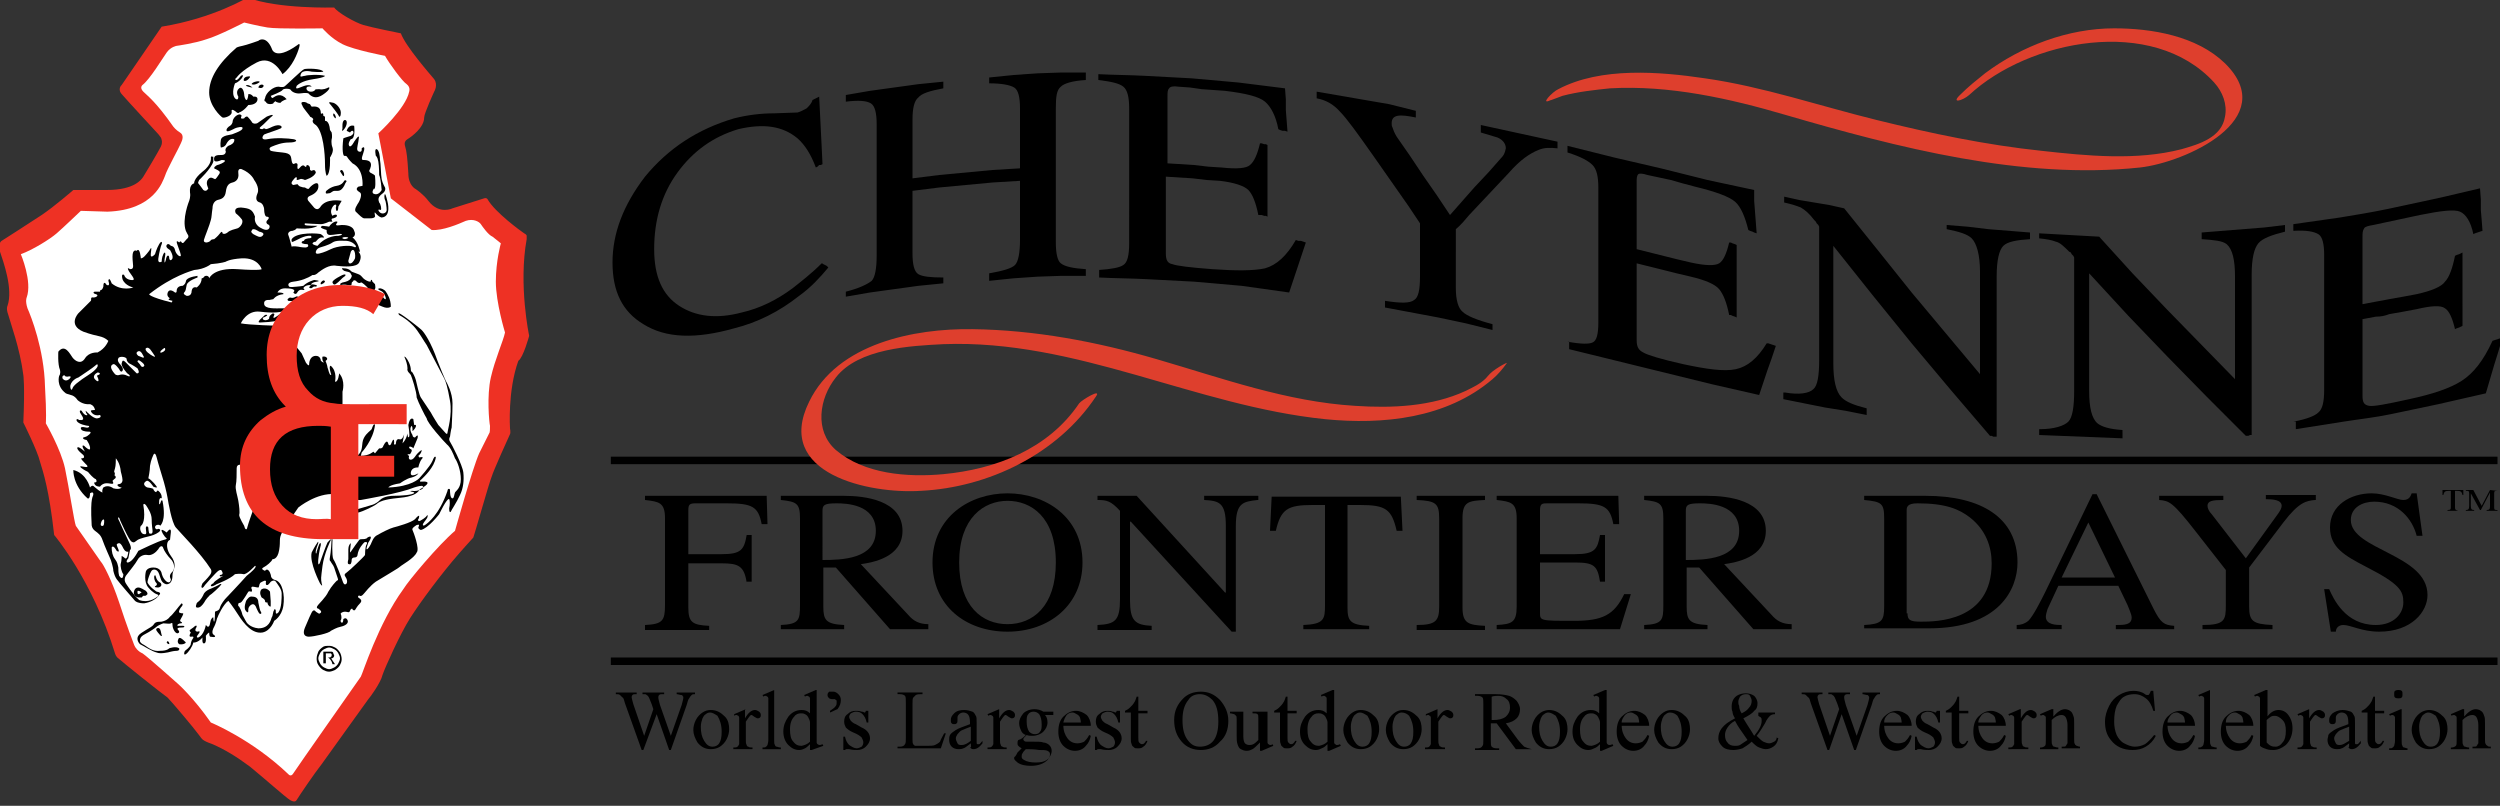 <svg xmlns="http://www.w3.org/2000/svg" xmlns:xlink="http://www.w3.org/1999/xlink" id="Layer_1" x="0px" y="0px" viewBox="0 0 300 96.7" style="enable-background:new 0 0 300 96.7;" xml:space="preserve"><rect x="0" y="0" width="300" height="96.7" fill="#333333" stroke="none"/><style type="text/css">	.st0{fill:#DE3F2D;}	.st1{clip-path:url(#SVGID_00000125578261144823417850000007456496778342605734_);fill:#FFFFFF;}	.st2{clip-path:url(#SVGID_00000125578261144823417850000007456496778342605734_);fill:#EE3124;}	.st3{fill:#FFFFFF;}	.st4{fill:#EE3124;}</style><path d="M89.6,69.9c-0.3-2-1-2.3-3-2.3l-4,0v5.3c0,1.8,0.5,2.1,2.5,2.2v0.5h-7.7V75c2.1-0.1,2.4-0.5,2.4-2.4V62.2 c0-1.9-0.7-2-2.4-2.2v-0.5H92l0.1,3.4h-0.7c-0.4-2.1-1.1-2.5-4.2-2.5h-3.7c-0.7,0-0.9,0.1-0.9,0.8v5.3h4c2.3,0,2.7-0.5,3-2.3h0.6 v5.6H89.6z"></path><path d="M111.2,75.5h-4.4l-6.5-7.4l-1.5,0v4.7c0,1.6,0.3,2.1,2.5,2.2v0.5h-7.6V75c2.2-0.1,2.3-0.6,2.3-2.4V62.2c0-1.8-0.4-2-2.3-2.2 v-0.5h7.6c2.4,0,7,0.5,7,4.2c0,3.2-3.6,3.8-5,4l5.7,6.1c0.6,0.7,1.3,1.1,2.4,1.1V75.5z M98.7,67.2c2.3,0,6.4-0.1,6.4-3.5 c0-3.2-3.6-3.3-4.7-3.3c-1.5,0-1.7,0.2-1.7,0.9V67.2z"></path><path d="M111.9,67.5c0-5.5,4.5-8.3,9-8.3c4.5,0,9,2.8,9,8.3c0,5.1-4,8.3-9,8.3C115.9,75.8,111.9,72.7,111.9,67.5z M126.7,67.5 c0-5.5-3-7.4-5.8-7.4c-2.8,0-5.8,2-5.8,7.4c0,5.3,2.8,7.4,5.8,7.4C123.9,74.9,126.7,72.8,126.7,67.5z"></path><path d="M150.9,60c-1.7,0.2-2.6,0.3-2.6,3.1v12.7h-0.5l-12.1-13.2h-0.1v9.4c0,2.5,0.6,3,2.6,3.1v0.5h-6.5V75 c2.1-0.1,2.7-0.5,2.7-3.1V61.3c-1.1-1.2-1.6-1.3-2.7-1.3v-0.5h4.7L147,71.1h0.1v-8c0-2.8-0.8-3-2.6-3.1v-0.5h6.5V60z"></path><path d="M164.4,75.5h-8V75c2.5-0.1,2.6-0.7,2.6-2.4v-12h-1.5c-3,0-3.8,0.5-4.4,3.1h-0.7l0.2-4.1h15.5l0.2,4.1h-0.7 c-0.6-2.6-1.3-3.1-4.4-3.1h-1.5v12.3c0,1.6,0.3,2.1,2.6,2.2V75.5z"></path><path d="M170,75c2.3,0,2.7-0.5,2.7-2.2V62.2c0-1.8-0.4-2.1-2.7-2.2v-0.5h8.2V60c-2,0.1-2.7,0.2-2.7,2.2v10.7c0,1.9,0.7,2.1,2.7,2.2 v0.5H170V75z"></path><path d="M194.4,75.5h-14.8V75c1.8-0.1,2.4-0.3,2.4-2.2V62.2c0-1.9-0.7-2-2.4-2.2v-0.5h14.6l0.1,3.4h-0.7c-0.4-2.1-1.1-2.5-4.2-2.5 h-3.7c-0.6,0-0.9,0-0.9,0.8v5.3h4.2c2.4,0,2.7-0.6,3-2.3h0.6v5.6H192c-0.3-1.9-0.7-2.3-3-2.3l-4.2,0v6c0,1,0,1,4.1,1 c3.4,0,4.8-0.7,6-3.2h0.8L194.4,75.5z"></path><path d="M214.8,75.5h-4.4l-6.5-7.4l-1.5,0v4.7c0,1.6,0.3,2.1,2.5,2.2v0.5h-7.6V75c2.2-0.1,2.3-0.6,2.3-2.4V62.2c0-1.8-0.4-2-2.3-2.2 v-0.5h7.6c2.4,0,7,0.5,7,4.2c0,3.2-3.6,3.8-5,4l5.7,6.1c0.6,0.7,1.3,1.1,2.4,1.1V75.5z M202.3,67.2c2.3,0,6.4-0.1,6.4-3.5 c0-3.2-3.6-3.3-4.7-3.3c-1.5,0-1.7,0.2-1.7,0.9V67.2z"></path><path d="M223.7,75c2.1-0.1,2.4-0.5,2.4-2.2V62.2c0-1.8-0.3-2-2.4-2.2v-0.5h7.4c6.6,0,11,2.6,11,8c0,3.2-2.2,7.9-10.6,7.9h-7.8V75z  M228.9,73.6c0,0.8,0.3,1,1.6,1c1.8,0,8.5,0,8.5-7c0-2-0.7-4-2.6-5.5c-1.3-1-2.9-1.7-6.3-1.7c-1.3,0-1.3,0.5-1.3,0.9V73.6z"></path><path d="M260.9,75.5h-7V75c1,0,1.9,0,1.9-0.9c0-0.4-0.4-1.2-0.5-1.5l-1.1-2.3H247l-1.3,2.8c-0.1,0.3-0.2,0.7-0.2,0.9 c0,1,1.3,1,1.9,1v0.5h-5.4V75c0.4,0,0.9-0.1,1.4-0.5c0.6-0.6,1.5-2.4,2-3.4l5.7-11.8h0.5l6.8,13.7c0.9,1.8,1.3,2,2.5,2.1V75.5z  M253.8,69.3l-3.2-6.6l-3.2,6.6H253.8z"></path><path d="M277.8,60c-1,0.1-1.9,0.2-3.8,2.7l-4.1,5.4v4.7c0,1.7,0.4,2.1,2.8,2.2v0.5h-8.4V75c2.7,0,2.8-0.6,2.8-2.4v-4.2l-3.6-4.6 c-2.8-3.6-3.2-3.7-4.4-3.8v-0.5h7.7V60c-1.3,0-1.9,0.1-1.9,0.7c0,0.3,0.2,0.7,0.5,1l4.1,5.3l3.9-5.4c0.2-0.3,0.4-0.6,0.4-0.9 c0-0.7-1-0.8-1.9-0.8v-0.5h6V60z"></path><path d="M290.7,64.3H290c-0.5-2-2.2-4.1-5.1-4.1c-1.4,0-2.8,0.7-2.8,2.2c0,3.6,9.2,4.1,9.2,9c0,2-1.9,4.4-5.8,4.4 c-2.1,0-3.4-0.8-4.3-0.8c-0.6,0-0.9,0.4-0.9,0.8h-0.6l-0.8-5.1h0.6c0.5,1.1,1.9,4.3,5.6,4.3c2.2,0,3.3-1.4,3.3-2.7 c0-1.4-0.4-2.2-4.5-4.3c-2.5-1.3-4.3-2.3-4.3-4.7c0-2.7,2.5-4.1,5-4.1c1.6,0,3.1,0.8,3.8,0.8c0.8,0,0.9-0.6,1-0.8h0.6L290.7,64.3z"></path><g>	<path d="M95.7,13.5c0.4-0.1,0.7-0.3,1.1-0.5c0.3-0.3,0.6-0.6,0.7-1l0.2-0.1l0.2-0.1l0.2-0.1l0.2-0.1l0.1,2l0.1,2l0.1,2l0.1,2.1  l-0.2,0.1h-0.2L98.1,20l-0.2,0.1c-0.6-1.6-1.3-2.7-2.2-3.5c-1.8-1.5-4.1-1.8-7.1-1.1c-3,0.9-5.4,2.6-7.3,5.2  c-1.9,2.6-2.8,5.7-2.8,9.2c0,3.3,1,5.5,3,6.8c2,1.3,4.5,1.6,7.5,0.8c2.2-0.5,4.2-1.5,6.1-2.9c1-0.8,2.2-1.7,3.5-3  c0.1,0,0.2,0.1,0.2,0.1l0.2,0.1l0.2,0.1l0.2,0.2c-1,1.2-2.1,2.4-3.5,3.4c-2.4,1.9-5,3.2-7.8,3.9c-4.6,1.3-8.2,1.2-10.9-0.5  c-2.5-1.5-3.7-3.9-3.7-7.4c0-3.5,1.3-6.9,3.9-10.3c2.8-3.4,6.3-5.7,10.7-7c1.6-0.4,3.2-0.6,4.8-0.6L95.7,13.5z"></path>	<path d="M101.5,35c1.6-0.4,2.6-0.9,3.1-1.3c0.4-0.4,0.6-1.5,0.6-3v-4v-4v-3.9v-3.9c0-1.3-0.2-2.2-0.7-2.5c-0.5-0.3-1.4-0.4-3-0.2  V12v-0.2v-0.2v-0.2l2.9-0.5l2.9-0.4l2.9-0.4l3-0.3V10v0.2v0.2v0.2c-1.6,0.3-2.6,0.6-3,1.1c-0.5,0.4-0.7,1.3-0.7,2.7V16v1.8v1.8v1.8  l3.2-0.4l3.2-0.3l3.2-0.3l3.3-0.2v-1.8v-1.8v-1.8V13c0-1.3-0.2-2.2-0.7-2.5c-0.5-0.3-1.5-0.5-3-0.5V9.8V9.7V9.5V9.3l2.9-0.3  l2.9-0.2l2.9-0.1h2.9V9v0.2v0.2v0.2c-1.6,0.1-2.6,0.4-3,0.8c-0.5,0.4-0.6,1.2-0.6,2.6v4v4V25v4.1c0,1.3,0.2,2.2,0.6,2.5  c0.5,0.4,1.5,0.6,3,0.7v0.2v0.2v0.2v0.2h-2.9l-2.9,0.1l-2.9,0.2l-2.9,0.3v-0.2v-0.2V33v-0.2c1.7-0.3,2.7-0.6,3.1-1  c0.4-0.4,0.6-1.5,0.6-3V27v-1.8v-1.7v-1.8l-3.3,0.2l-3.2,0.3l-3.2,0.3l-3.2,0.4v1.8v1.9v1.9v1.9c0,1.3,0.2,2.2,0.7,2.5  c0.5,0.3,1.5,0.4,3,0.4v0.2v0.2v0.2V34l-3,0.3l-2.9,0.4l-2.9,0.4l-2.9,0.5v-0.2v-0.2v-0.2V35z"></path>	<path d="M131.8,32.4c1.6-0.1,2.6-0.3,3-0.6c0.5-0.3,0.7-1.2,0.7-2.6V25V21v-4v-4c0-1.3-0.2-2.2-0.7-2.6c-0.5-0.4-1.4-0.6-3-0.8V9.3  V9.2V9V8.9c1.9,0.1,3.8,0.1,5.6,0.2l5.6,0.3l5.6,0.5l5.6,0.7l0.1,1.3v1.3l0.1,1.3l0.1,1.3l-0.3-0.1h-0.3l-0.3-0.1l-0.2-0.1  c-0.3-1.6-0.9-2.7-1.6-3.3c-0.7-0.6-2.3-1-4.8-1.3l-1.4-0.1l-1.4-0.1l-1.4-0.2l-1.4-0.1c-0.6-0.1-1,0-1.1,0.2  c-0.2,0.2-0.2,0.5-0.2,1v2v2v2v2l1.6,0.1l1.6,0.1l1.7,0.2l1.6,0.1c1.8,0.2,3,0.1,3.4-0.3c0.5-0.4,0.9-1.3,1.2-2.6h0.2l0.3,0.1h0.2  l0.2,0.1v2.1v2.1v2.2V26l-0.2-0.1h-0.2l-0.3-0.1H151c-0.3-1.5-0.7-2.5-1.2-3c-0.5-0.5-1.7-0.9-3.4-1.1l-1.6-0.1l-1.7-0.2l-1.6-0.1  l-1.6-0.1v2.3v2.3v2.3v2.3c0,0.8,0.2,1.2,0.8,1.3c0.5,0.2,2.1,0.4,4.8,0.6c2.8,0.2,4.9,0.2,6.3-0.1c1.4-0.4,2.6-1.5,3.7-3.4  l0.3,0.1h0.3l0.3,0.1l0.3,0.1l-0.5,1.5l-0.5,1.5l-0.5,1.5l-0.5,1.5l-5.7-0.8l-5.7-0.5l-5.7-0.3c-1.9-0.1-3.8-0.1-5.7-0.2v-0.2v-0.2  v-0.2V32.4z"></path>	<path d="M169.9,13.3v0.2v0.2v0.2v0.2c-1-0.2-1.7-0.3-2.2-0.2c-0.5,0.1-0.7,0.4-0.7,0.9c0,0.2,0,0.3,0.1,0.5  c0.1,0.3,0.2,0.6,0.5,1.1l1.6,2.3l1.6,2.4l1.6,2.3l1.6,2.4l1.5-1.7l1.5-1.7l1.6-1.7l1.5-1.7c0.3-0.3,0.4-0.5,0.5-0.8l0.1-0.4  c0-0.5-0.3-1-1-1.3l-2-0.6v-0.2v-0.2v-0.2V15l2.3,0.5l2.3,0.5l2.3,0.5l2.3,0.5v0.2v0.2v0.2v0.2c-0.9-0.1-1.6-0.1-2.3,0.2  c-1,0.4-2.2,1.2-3.5,2.7l-1.6,1.7l-1.6,1.7l-1.6,1.7c-0.5,0.6-1,1.2-1.6,1.7v1.8V31v1.8v1.8c0,1.4,0.3,2.4,0.8,2.8  c0.5,0.5,1.7,1,3.6,1.5V39v0.2v0.2v0.2l-3.2-0.8l-3.3-0.7l-3.2-0.6l-3.2-0.6v-0.2v-0.2v-0.2v-0.2c1.9,0.3,3,0.3,3.5-0.1  c0.5-0.3,0.7-1.2,0.7-2.8v-1.6V30v-1.6v-1.6l-1.4-2.1l-1.4-2l-1.4-2l-1.4-2c-1.9-2.7-3.2-4.5-4-5.3c-0.8-0.9-1.7-1.4-2.8-1.6v-0.2  v-0.2v-0.2v-0.2l2.9,0.5l2.9,0.5l2.9,0.5L169.9,13.3z"></path>	<path d="M188.1,41c1.6,0.3,2.6,0.3,3,0.1c0.5-0.2,0.7-1,0.7-2.4v-4.1v-4.1v-4v-4c0-1.3-0.2-2.2-0.7-2.7c-0.5-0.5-1.4-1-3-1.5v-0.2  v-0.2v-0.2v-0.2l5.6,1.4l5.6,1.3l5.6,1.4l5.6,1.2v1.3l0.1,1.3l0.1,1.3l0.1,1.3l-0.3-0.1l-0.2-0.1l-0.3-0.1l-0.2-0.1  c-0.4-1.6-0.9-2.8-1.6-3.4c-0.7-0.6-2.3-1.2-4.8-1.8l-1.5-0.4l-1.4-0.4l-1.4-0.3l-1.4-0.3c-0.6-0.2-1-0.2-1.1-0.1  c-0.2,0.2-0.2,0.5-0.2,1v2v2v2v2l1.6,0.4l1.6,0.4l1.6,0.4l1.7,0.4c1.8,0.4,2.9,0.4,3.4,0.1c0.5-0.3,0.9-1.2,1.2-2.5h0.2l0.2,0.1  l0.3,0.1l0.2,0.1v2.1v2.1V36v2.1l-0.2-0.1l-0.3-0.1l-0.2-0.1h-0.2c-0.3-1.5-0.7-2.5-1.2-3.1c-0.5-0.6-1.7-1.1-3.4-1.5l-1.7-0.4  l-1.6-0.4l-1.6-0.4l-1.6-0.4v2.3v2.3v2.3v2.3c0,0.8,0.2,1.2,0.8,1.5c0.5,0.3,2.1,0.8,4.8,1.4c2.8,0.6,4.9,0.9,6.3,0.6  c1.4-0.3,2.6-1.3,3.7-3.1h0.2l0.3,0.1l0.3,0.1l0.3,0.1l-0.5,1.5l-0.5,1.4l-0.5,1.5l-0.5,1.5l-5.7-1.3l-5.7-1.4l-5.7-1.4l-5.7-1.4  v-0.2v-0.2v-0.2V41z"></path>	<path d="M214.2,47.1c1.7,0.3,2.9,0.1,3.4-0.4c0.5-0.4,0.7-1.6,0.7-3.5v-4v-4v-4v-4l-0.1-0.2l-0.2-0.2l-0.1-0.2l-0.2-0.2  c-0.6-0.8-1.1-1.2-1.6-1.5c-0.5-0.2-1.1-0.4-2-0.6v-0.2V24v-0.2v-0.2l1.8,0.4l1.8,0.3l1.8,0.3l1.8,0.4l4.1,5.1l4,5l4.1,4.9l4.1,4.9  v-3.1v-3.1v-3.1v-3c0-2-0.4-3.4-1-4c-0.5-0.5-1.5-0.8-3-1.1v-0.2v-0.2v-0.2V27l2.5,0.2l2.5,0.3l2.5,0.2l2.5,0.2v0.2v0.2v0.2v0.2  c-1.6,0.1-2.7,0.3-3.2,0.8c-0.5,0.5-0.8,1.7-0.8,3.7v4.8v4.8v4.8v4.8h-0.2h-0.2l-0.2-0.1h-0.2l-4.7-5.5l-4.7-5.6l-4.7-5.8l-4.7-5.9  v3.6v3.5V40v3.6c0,2,0.3,3.4,1,4.1c0.5,0.5,1.4,0.9,3,1.3v0.2v0.2v0.2v0.2l-2.5-0.5l-2.5-0.4l-2.5-0.5l-2.5-0.5v-0.2v-0.2v-0.2  V47.1z"></path>	<path d="M244.8,51.5c1.7,0,2.9-0.4,3.4-0.9c0.5-0.5,0.7-1.8,0.7-3.7v-4v-4v-4v-4l-0.1-0.2l-0.2-0.2l-0.1-0.2l-0.2-0.1  c-0.6-0.6-1.1-1.1-1.6-1.2c-0.5-0.2-1.1-0.3-2-0.4v-0.2v-0.2v-0.2V28l1.8,0.1l1.8,0.1l1.8,0.1l1.8,0.1l4,4.4l4.1,4.3l4.1,4.2  l4.1,4.2v-3.1v-3.1v-3.1v-3c0-2-0.3-3.3-1-3.9c-0.5-0.4-1.5-0.5-3-0.6v-0.2v-0.2v-0.2v-0.2l2.5-0.2l2.5-0.2l2.5-0.2l2.5-0.3v0.2  v0.2v0.2v0.2c-1.6,0.4-2.7,0.8-3.2,1.4c-0.5,0.6-0.8,1.8-0.8,3.8v4.8v4.8v4.8v4.8H270l-0.2,0.1h-0.2h-0.1l-4.7-4.7l-4.7-4.8  l-4.7-4.9l-4.7-5.1v3.5v3.5v3.5v3.6c0,2,0.3,3.3,1,3.9c0.5,0.4,1.4,0.7,3,0.8V52v0.2v0.2v0.2l-2.5-0.1l-2.5-0.1l-2.5-0.1l-2.5-0.1  V52v-0.2v-0.2V51.5z"></path>	<path d="M275.2,50.6c1.6-0.3,2.6-0.7,3-1.1c0.5-0.4,0.7-1.3,0.7-2.7v-4.1v-4.1v-4v-4c0-1.3-0.2-2.2-0.7-2.5c-0.5-0.3-1.4-0.5-3-0.4  v-0.2v-0.2v-0.2v-0.2l5.6-0.8c1.8-0.3,3.7-0.6,5.6-1l5.6-1.2c1.9-0.4,3.8-0.9,5.6-1.3l0.1,1.3v1.3l0.1,1.2l0.1,1.3l-0.3,0.1  l-0.3,0.1l-0.3,0.1l-0.2,0.1c-0.3-1.5-0.9-2.4-1.6-2.7c-0.7-0.3-2.3-0.1-4.8,0.4l-1.4,0.3l-1.4,0.3l-1.4,0.3l-1.4,0.3  c-0.6,0.1-1,0.2-1.1,0.4c-0.2,0.3-0.2,0.6-0.2,1.1v2v2v2v2l1.6-0.3c0.6-0.1,1.1-0.2,1.6-0.3l1.7-0.3l1.6-0.3c1.8-0.4,3-0.9,3.4-1.5  c0.5-0.5,0.9-1.6,1.2-3.1l0.2-0.1l0.3-0.1l0.2-0.1l0.2-0.1v2.1v2.1V37v2.1l-0.2,0.1l-0.2,0.1l-0.3,0.1l-0.2,0.1  c-0.3-1.3-0.7-2.2-1.2-2.5c-0.5-0.4-1.7-0.3-3.4,0.1l-1.6,0.3l-1.7,0.3c-0.5,0.2-1,0.3-1.6,0.3l-1.6,0.3v2.3v2.3v2.3v2.3  c0,0.8,0.2,1.1,0.8,1.2c0.5,0.1,2.1-0.2,4.8-0.8c2.8-0.6,4.9-1.3,6.3-2.2c1.4-0.9,2.6-2.4,3.7-4.8l0.3-0.1l0.3-0.1l0.3-0.1l0.3-0.1  l-0.5,1.7l-0.5,1.6l-0.5,1.7l-0.5,1.7l-5.7,1.3l-5.7,1.2c-1.9,0.4-3.8,0.6-5.7,0.9l-5.7,0.9v-0.2V51v-0.2V50.6z"></path></g><g>	<path class="st0" d="M186.1,12c-0.4,0.2,1.1-0.4,1.4-0.5c1.9-0.5,3.8-0.7,5.7-0.9c7.1-0.4,14.3,1.2,21.1,3.2  c13.4,3.9,28.4,7.8,42.5,6.3c5.4-0.6,17-5.8,10.2-12.5c-3.4-3.3-8.8-4.2-13.3-4.2c-5.5,0-11.1,2.1-15.5,5.4c-1,0.8-2,1.6-2.9,2.5  c-1.3,1.2,0.2,0.8,1,0.1c7.1-6.6,22-9.6,29.4-1.5c1,1.1,1.6,2.6,1.3,4.1c-0.4,2.5-3.1,3.3-5.2,3.9c-5.4,1.4-11.4,0.8-16.8,0.2  c-6.7-0.7-13.3-2.1-19.8-3.7c-6.9-1.7-13.6-4-20.6-5c-5.4-0.8-12.5-1.4-17.6,1.3C186.3,11,184.7,12.7,186.1,12L186.1,12z"></path></g><rect x="73.3" y="54.8" width="226.4" height="0.9"></rect><rect x="73.3" y="78.9" width="226.4" height="0.9"></rect><g>	<path d="M295,61.3h-1.3v-0.1c0.4,0,0.4-0.1,0.4-0.4v-1.9h-0.2c-0.5,0-0.6,0.1-0.7,0.5h-0.1l0-0.6h2.5l0,0.6h-0.1  c-0.1-0.4-0.2-0.5-0.7-0.5h-0.2v1.9C294.6,61.1,294.6,61.2,295,61.3L295,61.3z"></path>	<path d="M299.7,58.9c-0.3,0-0.4,0-0.4,0.3v1.7c0,0.3,0.1,0.3,0.4,0.3v0.1h-1.3v-0.1c0.3,0,0.4-0.1,0.4-0.4v-1.7h0l-1.1,2.1h-0.1  l-1.1-2h0v1.5c0,0.4,0.1,0.5,0.4,0.5v0.1h-1v-0.1c0.3,0,0.4-0.1,0.4-0.5v-1.5c0-0.3-0.1-0.3-0.4-0.3v-0.1h0.9l1,1.9l1-1.9  L299.7,58.9L299.7,58.9z"></path></g><g>	<path d="M83.4,83.1v0.2c-0.2,0-0.3,0-0.4,0.1c-0.1,0.1-0.2,0.2-0.3,0.4c-0.1,0.1-0.2,0.4-0.3,0.8L80.5,90h-0.2l-1.5-4.3L77.2,90H77  l-2-5.6c-0.1-0.4-0.2-0.7-0.3-0.7c-0.1-0.1-0.2-0.2-0.3-0.3c-0.1-0.1-0.3-0.1-0.5-0.1v-0.2h2.5v0.2h-0.1c-0.2,0-0.3,0-0.4,0.1  c-0.1,0.1-0.1,0.2-0.1,0.3c0,0.1,0.1,0.4,0.2,0.8l1.3,3.8l1.1-3.2l-0.2-0.6l-0.2-0.5c-0.1-0.2-0.1-0.3-0.2-0.4  c0-0.1-0.1-0.1-0.2-0.2c-0.1-0.1-0.2-0.1-0.2-0.1c-0.1,0-0.2,0-0.3,0v-0.2h2.6v0.2h-0.2c-0.2,0-0.3,0-0.4,0.1  c-0.1,0.1-0.1,0.2-0.1,0.3c0,0.2,0.1,0.5,0.2,0.9l1.3,3.7l1.3-3.7c0.1-0.4,0.2-0.7,0.2-0.9c0-0.1,0-0.1-0.1-0.2  c0-0.1-0.1-0.1-0.2-0.1c-0.1,0-0.3-0.1-0.5-0.1v-0.2H83.4z"></path>	<path d="M85.3,85.2c0.7,0,1.2,0.3,1.7,0.8c0.4,0.4,0.5,1,0.5,1.5c0,0.4-0.1,0.8-0.3,1.2c-0.2,0.4-0.5,0.7-0.8,0.9  c-0.3,0.2-0.7,0.3-1.1,0.3c-0.7,0-1.2-0.3-1.6-0.8c-0.3-0.5-0.5-1-0.5-1.5c0-0.4,0.1-0.8,0.3-1.2c0.2-0.4,0.5-0.7,0.8-0.9  C84.6,85.3,84.9,85.2,85.3,85.2z M85.2,85.5c-0.2,0-0.4,0.1-0.5,0.2c-0.2,0.1-0.3,0.3-0.4,0.5c-0.1,0.3-0.2,0.6-0.2,1  c0,0.7,0.1,1.2,0.4,1.7c0.3,0.5,0.6,0.7,1,0.7c0.3,0,0.6-0.1,0.8-0.4c0.2-0.3,0.3-0.7,0.3-1.4c0-0.8-0.2-1.4-0.5-1.9  C85.8,85.7,85.5,85.5,85.2,85.5z"></path>	<path d="M89.4,85.2v1c0.4-0.7,0.8-1,1.2-1c0.2,0,0.3,0.1,0.5,0.2c0.1,0.1,0.2,0.2,0.2,0.4c0,0.1,0,0.2-0.1,0.3  c-0.1,0.1-0.2,0.1-0.3,0.1c-0.1,0-0.2-0.1-0.4-0.2c-0.1-0.1-0.3-0.2-0.3-0.2c-0.1,0-0.1,0-0.2,0.1c-0.1,0.1-0.3,0.4-0.5,0.7v2.2  c0,0.3,0,0.4,0.1,0.6c0,0.1,0.1,0.2,0.2,0.2c0.1,0.1,0.3,0.1,0.5,0.1v0.2h-2.3v-0.2c0.2,0,0.4,0,0.5-0.1c0.1-0.1,0.1-0.1,0.2-0.3  c0-0.1,0-0.2,0-0.5v-1.8c0-0.5,0-0.8,0-0.9c0-0.1-0.1-0.2-0.1-0.2c-0.1,0-0.1-0.1-0.2-0.1c-0.1,0-0.2,0-0.3,0.1l0-0.2l1.4-0.6H89.4  z"></path>	<path d="M92.9,82.8v6c0,0.3,0,0.5,0.1,0.6c0,0.1,0.1,0.2,0.2,0.2c0.1,0,0.2,0.1,0.5,0.1v0.2h-2.2v-0.2c0.2,0,0.4,0,0.4-0.1  c0.1,0,0.1-0.1,0.2-0.2c0-0.1,0.1-0.3,0.1-0.6v-4.1c0-0.5,0-0.8,0-0.9c0-0.1-0.1-0.2-0.1-0.2c-0.1,0-0.1-0.1-0.2-0.1  c-0.1,0-0.2,0-0.3,0.1l-0.1-0.2l1.4-0.6H92.9z"></path>	<path d="M97.2,89.3c-0.2,0.2-0.4,0.4-0.6,0.5c-0.2,0.1-0.4,0.2-0.7,0.2c-0.5,0-0.9-0.2-1.3-0.6C94.2,89,94,88.4,94,87.8  c0-0.7,0.2-1.2,0.6-1.8c0.4-0.5,0.9-0.8,1.6-0.8c0.4,0,0.7,0.1,1,0.4v-0.8c0-0.5,0-0.8,0-1c0-0.1-0.1-0.2-0.1-0.2  c-0.1,0-0.1-0.1-0.2-0.1c-0.1,0-0.2,0-0.3,0.1l-0.1-0.2l1.4-0.6H98v5.3c0,0.5,0,0.9,0,1c0,0.1,0.1,0.2,0.1,0.2  c0.1,0,0.1,0.1,0.2,0.1c0.1,0,0.2,0,0.4-0.1l0.1,0.2L97.4,90h-0.2V89.3z M97.2,89v-2.3c0-0.2-0.1-0.4-0.2-0.6  c-0.1-0.2-0.2-0.3-0.4-0.4c-0.2-0.1-0.3-0.1-0.5-0.1c-0.3,0-0.6,0.1-0.8,0.4c-0.3,0.3-0.5,0.8-0.5,1.5c0,0.7,0.1,1.2,0.4,1.5  c0.3,0.4,0.6,0.5,1,0.5C96.6,89.4,96.9,89.3,97.2,89z"></path>	<path d="M99.6,85.5v-0.2c0.3-0.2,0.6-0.4,0.7-0.6c0.1-0.1,0.1-0.3,0.1-0.5c0-0.1,0-0.2-0.1-0.2c0,0-0.1-0.1-0.1-0.1  c0,0-0.1,0-0.1,0c-0.1,0-0.2,0-0.2,0c-0.1,0-0.2,0-0.4-0.1c-0.1-0.1-0.2-0.2-0.2-0.4c0-0.2,0.1-0.3,0.2-0.4C99.6,83,99.8,83,100,83  c0.2,0,0.4,0.1,0.6,0.3s0.3,0.4,0.3,0.7c0,0.4-0.1,0.7-0.4,1.1C100.2,85.2,99.9,85.4,99.6,85.5z"></path>	<path d="M104.2,85.2v1.5H104c-0.1-0.5-0.3-0.8-0.5-1c-0.2-0.2-0.4-0.3-0.8-0.3c-0.2,0-0.4,0.1-0.6,0.2c-0.1,0.1-0.2,0.3-0.2,0.4  c0,0.2,0.1,0.3,0.2,0.5c0.1,0.1,0.3,0.3,0.6,0.4l0.7,0.4c0.7,0.3,1,0.8,1,1.3c0,0.4-0.2,0.7-0.5,1c-0.3,0.3-0.7,0.4-1,0.4  c-0.3,0-0.6,0-1-0.1c-0.1,0-0.2,0-0.3,0c-0.1,0-0.1,0-0.2,0.1h-0.2v-1.6h0.2c0.1,0.5,0.3,0.8,0.5,1c0.3,0.2,0.6,0.4,0.9,0.4  c0.2,0,0.4-0.1,0.6-0.2c0.1-0.1,0.2-0.3,0.2-0.5c0-0.2-0.1-0.4-0.2-0.6c-0.2-0.2-0.5-0.4-1-0.6c-0.5-0.2-0.8-0.5-0.9-0.6  c-0.1-0.2-0.2-0.4-0.2-0.7c0-0.4,0.1-0.7,0.4-0.9c0.3-0.3,0.6-0.4,1-0.4c0.2,0,0.4,0,0.7,0.1c0.2,0,0.3,0.1,0.3,0.1  c0.1,0,0.1,0,0.1,0c0,0,0.1-0.1,0.1-0.2H104.2z"></path>	<path d="M113.3,88l0.2,0l-0.6,1.8h-5.2v-0.2h0.3c0.3,0,0.5-0.1,0.6-0.3c0.1-0.1,0.1-0.4,0.1-0.7v-4.3c0-0.4,0-0.7-0.1-0.8  c-0.1-0.1-0.3-0.2-0.6-0.2h-0.3v-0.2h3v0.2c-0.4,0-0.6,0-0.8,0.1c-0.1,0.1-0.2,0.2-0.3,0.3c-0.1,0.1-0.1,0.4-0.1,0.8v4.2  c0,0.3,0,0.5,0.1,0.6c0,0.1,0.1,0.1,0.2,0.2c0.1,0,0.3,0,0.8,0h0.5c0.5,0,0.9,0,1.1-0.1c0.2-0.1,0.4-0.2,0.6-0.4  C112.9,88.7,113.1,88.4,113.3,88z"></path>	<path d="M116.5,89.2c-0.5,0.4-0.8,0.6-0.9,0.6c-0.2,0.1-0.4,0.1-0.6,0.1c-0.3,0-0.6-0.1-0.8-0.3c-0.2-0.2-0.3-0.5-0.3-0.8  c0-0.2,0-0.4,0.1-0.6c0.1-0.2,0.4-0.4,0.7-0.6c0.3-0.2,0.9-0.4,1.7-0.7v-0.2c0-0.5-0.1-0.8-0.2-0.9c-0.1-0.2-0.4-0.3-0.6-0.3  c-0.2,0-0.4,0.1-0.5,0.2c-0.1,0.1-0.2,0.2-0.2,0.4l0,0.3c0,0.2,0,0.3-0.1,0.4c-0.1,0.1-0.2,0.1-0.3,0.1c-0.1,0-0.2,0-0.3-0.1  c-0.1-0.1-0.1-0.2-0.1-0.4c0-0.3,0.1-0.5,0.4-0.8s0.7-0.4,1.2-0.4c0.4,0,0.7,0.1,1,0.2c0.2,0.1,0.3,0.3,0.4,0.5  c0.1,0.1,0.1,0.4,0.1,0.9v1.5c0,0.4,0,0.7,0,0.8c0,0.1,0,0.2,0.1,0.2c0,0,0.1,0,0.1,0c0.1,0,0.1,0,0.1,0c0.1,0,0.2-0.2,0.4-0.4v0.3  c-0.4,0.5-0.7,0.7-1.1,0.7c-0.2,0-0.3-0.1-0.4-0.2C116.6,89.7,116.5,89.5,116.5,89.2z M116.5,88.9v-1.7c-0.5,0.2-0.8,0.3-1,0.4  c-0.3,0.1-0.4,0.3-0.6,0.5c-0.1,0.2-0.2,0.3-0.2,0.5c0,0.2,0.1,0.4,0.2,0.6c0.1,0.2,0.3,0.2,0.5,0.2  C115.8,89.4,116.1,89.2,116.5,88.9z"></path>	<path d="M119.9,85.2v1c0.4-0.7,0.8-1,1.2-1c0.2,0,0.3,0.1,0.5,0.2c0.1,0.1,0.2,0.2,0.2,0.4c0,0.1,0,0.2-0.1,0.3  c-0.1,0.1-0.2,0.1-0.3,0.1c-0.1,0-0.2-0.1-0.4-0.2c-0.1-0.1-0.3-0.2-0.3-0.2c-0.1,0-0.1,0-0.2,0.1c-0.1,0.1-0.3,0.4-0.5,0.7v2.2  c0,0.3,0,0.4,0.1,0.6c0,0.1,0.1,0.2,0.2,0.2c0.1,0.1,0.3,0.1,0.5,0.1v0.2h-2.3v-0.2c0.2,0,0.4,0,0.5-0.1c0.1-0.1,0.1-0.1,0.2-0.3  c0-0.1,0-0.2,0-0.5v-1.8c0-0.5,0-0.8,0-0.9c0-0.1-0.1-0.2-0.1-0.2c-0.1,0-0.1-0.1-0.2-0.1c-0.1,0-0.2,0-0.3,0.1l-0.1-0.2l1.4-0.6  H119.9z"></path>	<path d="M123.1,88.2c-0.3-0.1-0.5-0.3-0.6-0.6c-0.1-0.2-0.2-0.5-0.2-0.8c0-0.5,0.2-0.8,0.5-1.2c0.3-0.3,0.8-0.5,1.3-0.5  c0.4,0,0.8,0.1,1.1,0.3h1c0.1,0,0.2,0,0.2,0c0,0,0,0,0,0c0,0,0,0.1,0,0.2c0,0.1,0,0.1,0,0.2c0,0,0,0-0.1,0c0,0-0.1,0-0.3,0h-0.6  c0.2,0.2,0.3,0.5,0.3,0.9c0,0.4-0.2,0.8-0.5,1.1c-0.3,0.3-0.8,0.5-1.3,0.5c-0.2,0-0.5,0-0.7-0.1c-0.1,0.1-0.2,0.2-0.3,0.3  c-0.1,0.1-0.1,0.2-0.1,0.2c0,0.1,0,0.1,0.1,0.2c0.1,0.1,0.2,0.1,0.3,0.1c0.1,0,0.3,0,0.7,0c0.7,0,1.1,0,1.3,0.1  c0.3,0,0.6,0.2,0.7,0.3c0.2,0.2,0.3,0.4,0.3,0.7c0,0.4-0.2,0.7-0.5,1.1c-0.5,0.5-1.2,0.7-2,0.7c-0.6,0-1.2-0.1-1.6-0.4  c-0.2-0.2-0.4-0.3-0.4-0.5c0-0.1,0-0.2,0.1-0.2c0.1-0.1,0.2-0.3,0.3-0.5c0,0,0.2-0.2,0.5-0.5c-0.2-0.1-0.3-0.2-0.4-0.3  c-0.1-0.1-0.1-0.2-0.1-0.3c0-0.1,0-0.3,0.1-0.4C122.6,88.7,122.8,88.5,123.1,88.2z M123.1,89.9c-0.2,0.2-0.3,0.3-0.4,0.5  c-0.1,0.1-0.1,0.3-0.1,0.4c0,0.2,0.1,0.3,0.3,0.4c0.3,0.2,0.8,0.3,1.4,0.3c0.6,0,1-0.1,1.3-0.3c0.3-0.2,0.4-0.4,0.4-0.7  c0-0.2-0.1-0.3-0.3-0.4c-0.2-0.1-0.5-0.1-1-0.1C124.1,89.9,123.5,89.9,123.1,89.9z M124,85.4c-0.2,0-0.5,0.1-0.6,0.3  c-0.2,0.2-0.2,0.5-0.2,0.9c0,0.5,0.1,0.9,0.3,1.2c0.2,0.2,0.4,0.3,0.7,0.3c0.3,0,0.5-0.1,0.6-0.3c0.2-0.2,0.2-0.5,0.2-0.9  c0-0.5-0.1-0.9-0.3-1.2C124.5,85.5,124.3,85.4,124,85.4z"></path>	<path d="M127.6,87c0,0.7,0.2,1.2,0.5,1.6c0.3,0.4,0.7,0.6,1.2,0.6c0.3,0,0.6-0.1,0.8-0.2c0.2-0.2,0.4-0.4,0.6-0.8l0.2,0.1  c-0.1,0.5-0.3,0.9-0.6,1.2c-0.3,0.4-0.8,0.6-1.3,0.6c-0.5,0-1-0.2-1.4-0.6c-0.4-0.4-0.6-1-0.6-1.7c0-0.8,0.2-1.4,0.6-1.8  c0.4-0.4,0.9-0.7,1.5-0.7c0.5,0,0.9,0.2,1.3,0.5c0.3,0.3,0.5,0.8,0.5,1.3H127.6z M127.6,86.7h2.1c0-0.3-0.1-0.5-0.1-0.6  c-0.1-0.2-0.2-0.3-0.4-0.4c-0.2-0.1-0.3-0.2-0.5-0.2c-0.3,0-0.5,0.1-0.7,0.3C127.8,86.1,127.7,86.3,127.6,86.7z"></path>	<path d="M134.4,85.2v1.5h-0.2c-0.1-0.5-0.3-0.8-0.5-1c-0.2-0.2-0.4-0.3-0.8-0.3c-0.2,0-0.4,0.1-0.6,0.2c-0.1,0.1-0.2,0.3-0.2,0.4  c0,0.2,0.1,0.3,0.2,0.5c0.1,0.1,0.3,0.3,0.6,0.4l0.7,0.4c0.7,0.3,1,0.8,1,1.3c0,0.4-0.2,0.7-0.5,1c-0.3,0.3-0.7,0.4-1,0.4  c-0.3,0-0.6,0-1-0.1c-0.1,0-0.2,0-0.3,0c-0.1,0-0.1,0-0.2,0.1h-0.2v-1.6h0.2c0.1,0.5,0.3,0.8,0.5,1c0.3,0.2,0.6,0.4,0.9,0.4  c0.2,0,0.4-0.1,0.6-0.2c0.1-0.1,0.2-0.3,0.2-0.5c0-0.2-0.1-0.4-0.2-0.6c-0.2-0.2-0.5-0.4-1-0.6c-0.5-0.2-0.8-0.5-0.9-0.6  c-0.1-0.2-0.2-0.4-0.2-0.7c0-0.4,0.1-0.7,0.4-0.9c0.3-0.3,0.6-0.4,1-0.4c0.2,0,0.4,0,0.6,0.1c0.2,0,0.3,0.1,0.3,0.1  c0.1,0,0.1,0,0.1,0c0,0,0.1-0.1,0.1-0.2H134.4z"></path>	<path d="M136.6,83.8v1.5h1.1v0.3h-1.1v2.9c0,0.3,0,0.5,0.1,0.6c0.1,0.1,0.2,0.2,0.3,0.2c0.1,0,0.2,0,0.3-0.1  c0.1-0.1,0.2-0.2,0.2-0.3h0.2c-0.1,0.3-0.3,0.6-0.5,0.7c-0.2,0.2-0.4,0.2-0.7,0.2c-0.2,0-0.3,0-0.4-0.1c-0.1-0.1-0.3-0.2-0.3-0.4  c-0.1-0.2-0.1-0.4-0.1-0.7v-3.1h-0.7v-0.2c0.2-0.1,0.4-0.2,0.6-0.4c0.2-0.2,0.4-0.4,0.5-0.6c0.1-0.1,0.2-0.4,0.3-0.7H136.6z"></path>	<path d="M144.1,83c0.9,0,1.6,0.3,2.3,1c0.6,0.7,1,1.5,1,2.5c0,1-0.3,1.9-1,2.5c-0.6,0.7-1.4,1-2.3,1c-0.9,0-1.7-0.3-2.3-1  c-0.6-0.7-0.9-1.5-0.9-2.6c0-1.1,0.4-1.9,1.1-2.6C142.5,83.3,143.2,83,144.1,83z M144,83.3c-0.6,0-1.1,0.2-1.4,0.7  c-0.5,0.6-0.7,1.4-0.7,2.4c0,1.1,0.2,1.9,0.7,2.5c0.4,0.5,0.8,0.7,1.4,0.7c0.6,0,1.2-0.2,1.6-0.7c0.4-0.5,0.6-1.3,0.6-2.3  c0-1.2-0.2-2-0.7-2.6C145.1,83.6,144.6,83.3,144,83.3z"></path>	<path d="M152.1,85.3v2.8c0,0.5,0,0.8,0,1c0,0.1,0.1,0.2,0.1,0.2c0.1,0,0.1,0.1,0.2,0.1c0.1,0,0.2,0,0.3-0.1l0.1,0.2l-1.4,0.6h-0.2  v-1c-0.4,0.4-0.7,0.7-0.9,0.8c-0.2,0.1-0.4,0.2-0.7,0.2c-0.3,0-0.5-0.1-0.7-0.2c-0.2-0.1-0.3-0.3-0.4-0.6s-0.1-0.6-0.1-1v-2  c0-0.2,0-0.4-0.1-0.4c0-0.1-0.1-0.1-0.2-0.2c-0.1,0-0.3-0.1-0.5-0.1v-0.2h1.6v3c0,0.4,0.1,0.7,0.2,0.8c0.1,0.1,0.3,0.2,0.5,0.2  c0.1,0,0.3,0,0.5-0.1c0.2-0.1,0.4-0.3,0.6-0.5v-2.6c0-0.3,0-0.4-0.1-0.5c-0.1-0.1-0.3-0.1-0.6-0.1v-0.2H152.1z"></path>	<path d="M154.5,83.8v1.5h1.1v0.3h-1.1v2.9c0,0.3,0,0.5,0.1,0.6c0.1,0.1,0.2,0.2,0.3,0.2c0.1,0,0.2,0,0.3-0.1  c0.1-0.1,0.2-0.2,0.2-0.3h0.2c-0.1,0.3-0.3,0.6-0.5,0.7c-0.2,0.2-0.4,0.2-0.7,0.2c-0.2,0-0.3,0-0.4-0.1c-0.1-0.1-0.3-0.2-0.3-0.4  c-0.1-0.2-0.1-0.4-0.1-0.7v-3.1h-0.7v-0.2c0.2-0.1,0.4-0.2,0.6-0.4c0.2-0.2,0.4-0.4,0.5-0.6c0.1-0.1,0.2-0.4,0.3-0.7H154.5z"></path>	<path d="M159.3,89.3c-0.2,0.2-0.4,0.4-0.7,0.5c-0.2,0.1-0.4,0.2-0.7,0.2c-0.5,0-0.9-0.2-1.3-0.6c-0.4-0.4-0.6-0.9-0.6-1.6  c0-0.7,0.2-1.2,0.6-1.8c0.4-0.5,0.9-0.8,1.6-0.8c0.4,0,0.7,0.1,1,0.4v-0.8c0-0.5,0-0.8,0-1c0-0.1-0.1-0.2-0.1-0.2  c-0.1,0-0.1-0.1-0.2-0.1c-0.1,0-0.2,0-0.3,0.1l-0.1-0.2l1.4-0.6h0.2v5.3c0,0.5,0,0.9,0,1c0,0.1,0.1,0.2,0.1,0.2  c0.1,0,0.1,0.1,0.2,0.1c0.1,0,0.2,0,0.4-0.1l0.1,0.2l-1.4,0.6h-0.2V89.3z M159.3,89v-2.3c0-0.2-0.1-0.4-0.2-0.6  c-0.1-0.2-0.2-0.3-0.4-0.4c-0.2-0.1-0.3-0.1-0.5-0.1c-0.3,0-0.6,0.1-0.8,0.4c-0.3,0.3-0.5,0.8-0.5,1.5c0,0.7,0.1,1.2,0.4,1.5  c0.3,0.4,0.6,0.5,1,0.5C158.7,89.4,159,89.3,159.3,89z"></path>	<path d="M163.3,85.2c0.7,0,1.2,0.3,1.7,0.8c0.4,0.4,0.5,1,0.5,1.5c0,0.4-0.1,0.8-0.3,1.2c-0.2,0.4-0.5,0.7-0.8,0.9  c-0.3,0.2-0.7,0.3-1.1,0.3c-0.7,0-1.2-0.3-1.6-0.8c-0.3-0.5-0.5-1-0.5-1.5c0-0.4,0.1-0.8,0.3-1.2c0.2-0.4,0.5-0.7,0.8-0.9  C162.6,85.3,162.9,85.2,163.3,85.2z M163.2,85.5c-0.2,0-0.4,0.1-0.5,0.2c-0.2,0.1-0.3,0.3-0.4,0.5c-0.1,0.3-0.2,0.6-0.2,1  c0,0.7,0.1,1.2,0.4,1.7c0.3,0.5,0.6,0.7,1,0.7c0.3,0,0.6-0.1,0.8-0.4c0.2-0.3,0.3-0.7,0.3-1.4c0-0.8-0.2-1.4-0.5-1.9  C163.8,85.7,163.5,85.5,163.2,85.5z"></path>	<path d="M168.4,85.2c0.7,0,1.2,0.3,1.7,0.8c0.4,0.4,0.5,1,0.5,1.5c0,0.4-0.1,0.8-0.3,1.2c-0.2,0.4-0.5,0.7-0.8,0.9  c-0.3,0.2-0.7,0.3-1.1,0.3c-0.7,0-1.2-0.3-1.6-0.8c-0.3-0.5-0.5-1-0.5-1.5c0-0.4,0.1-0.8,0.3-1.2c0.2-0.4,0.5-0.7,0.8-0.9  C167.7,85.3,168,85.2,168.4,85.2z M168.2,85.5c-0.2,0-0.4,0.1-0.5,0.2c-0.2,0.1-0.3,0.3-0.4,0.5c-0.1,0.3-0.2,0.6-0.2,1  c0,0.7,0.1,1.2,0.4,1.7c0.3,0.5,0.6,0.7,1,0.7c0.3,0,0.6-0.1,0.8-0.4c0.2-0.3,0.3-0.7,0.3-1.4c0-0.8-0.2-1.4-0.5-1.9  C168.9,85.7,168.6,85.5,168.2,85.5z"></path>	<path d="M172.5,85.2v1c0.4-0.7,0.8-1,1.2-1c0.2,0,0.3,0.1,0.5,0.2c0.1,0.1,0.2,0.2,0.2,0.4c0,0.1,0,0.2-0.1,0.3  c-0.1,0.1-0.2,0.1-0.3,0.1c-0.1,0-0.2-0.1-0.4-0.2c-0.1-0.1-0.3-0.2-0.3-0.2c-0.1,0-0.1,0-0.2,0.1c-0.1,0.1-0.3,0.4-0.5,0.7v2.2  c0,0.3,0,0.4,0.1,0.6c0,0.1,0.1,0.2,0.2,0.2c0.1,0.1,0.3,0.1,0.5,0.1v0.2H171v-0.2c0.2,0,0.4,0,0.5-0.1c0.1-0.1,0.1-0.1,0.2-0.3  c0-0.1,0-0.2,0-0.5v-1.8c0-0.5,0-0.8,0-0.9c0-0.1-0.1-0.2-0.1-0.2c-0.1,0-0.1-0.1-0.2-0.1c-0.1,0-0.2,0-0.3,0.1l0-0.2l1.4-0.6  H172.5z"></path>	<path d="M183.7,89.9h-1.8l-2.3-3.1c-0.2,0-0.3,0-0.4,0c0,0-0.1,0-0.1,0c0,0-0.1,0-0.2,0v2c0,0.4,0,0.7,0.1,0.8  c0.1,0.1,0.3,0.2,0.6,0.2h0.3v0.2H177v-0.2h0.3c0.3,0,0.5-0.1,0.6-0.3c0.1-0.1,0.1-0.3,0.1-0.7v-4.3c0-0.4,0-0.7-0.1-0.8  c-0.1-0.1-0.3-0.2-0.6-0.2H177v-0.2h2.5c0.7,0,1.2,0.1,1.6,0.2c0.3,0.1,0.6,0.3,0.9,0.6c0.2,0.3,0.4,0.6,0.4,1  c0,0.4-0.1,0.8-0.4,1.1c-0.3,0.3-0.7,0.5-1.3,0.6l1.4,1.9c0.3,0.4,0.6,0.7,0.8,0.9c0.2,0.1,0.5,0.2,0.9,0.3V89.9z M178.9,86.4  c0.1,0,0.1,0,0.2,0c0,0,0.1,0,0.1,0c0.6,0,1.1-0.1,1.5-0.4c0.3-0.3,0.5-0.6,0.5-1.1c0-0.4-0.1-0.8-0.4-1c-0.3-0.3-0.6-0.4-1-0.4  c-0.2,0-0.5,0-0.8,0.1V86.4z"></path>	<path d="M185.9,85.2c0.7,0,1.2,0.3,1.7,0.8c0.4,0.4,0.5,1,0.5,1.5c0,0.4-0.1,0.8-0.3,1.2c-0.2,0.4-0.5,0.7-0.8,0.9  c-0.3,0.2-0.7,0.3-1.1,0.3c-0.7,0-1.2-0.3-1.6-0.8c-0.3-0.5-0.5-1-0.5-1.5c0-0.4,0.1-0.8,0.3-1.2c0.2-0.4,0.5-0.7,0.8-0.9  C185.2,85.3,185.6,85.2,185.9,85.2z M185.8,85.5c-0.2,0-0.4,0.1-0.5,0.2c-0.2,0.1-0.3,0.3-0.4,0.5c-0.1,0.3-0.2,0.6-0.2,1  c0,0.7,0.1,1.2,0.4,1.7c0.3,0.5,0.6,0.7,1,0.7c0.3,0,0.6-0.1,0.8-0.4c0.2-0.3,0.3-0.7,0.3-1.4c0-0.8-0.2-1.4-0.5-1.9  C186.4,85.7,186.1,85.5,185.8,85.5z"></path>	<path d="M192,89.3c-0.2,0.2-0.4,0.4-0.7,0.5c-0.2,0.1-0.4,0.2-0.7,0.2c-0.5,0-0.9-0.2-1.3-0.6c-0.4-0.4-0.6-0.9-0.6-1.6  c0-0.7,0.2-1.2,0.6-1.8c0.4-0.5,0.9-0.8,1.6-0.8c0.4,0,0.7,0.1,1,0.4v-0.8c0-0.5,0-0.8,0-1c0-0.1-0.1-0.2-0.1-0.2  c-0.1,0-0.1-0.1-0.2-0.1c-0.1,0-0.2,0-0.3,0.1l-0.1-0.2l1.4-0.6h0.2v5.3c0,0.5,0,0.9,0,1c0,0.1,0.1,0.2,0.1,0.2s0.1,0.1,0.2,0.1  c0.1,0,0.2,0,0.4-0.1l0.1,0.2l-1.4,0.6H192V89.3z M192,89v-2.3c0-0.2-0.1-0.4-0.2-0.6c-0.1-0.2-0.2-0.3-0.4-0.4  c-0.2-0.1-0.3-0.1-0.5-0.1c-0.3,0-0.6,0.1-0.8,0.4c-0.3,0.3-0.5,0.8-0.5,1.5c0,0.7,0.1,1.2,0.4,1.5c0.3,0.4,0.6,0.5,1,0.5  C191.4,89.4,191.7,89.3,192,89z"></path>	<path d="M194.6,87c0,0.7,0.2,1.2,0.5,1.6c0.3,0.4,0.7,0.6,1.2,0.6c0.3,0,0.6-0.1,0.8-0.2c0.2-0.2,0.4-0.4,0.6-0.8l0.2,0.1  c-0.1,0.5-0.3,0.9-0.6,1.2c-0.3,0.4-0.8,0.6-1.3,0.6c-0.5,0-1-0.2-1.4-0.6c-0.4-0.4-0.6-1-0.6-1.7c0-0.8,0.2-1.4,0.6-1.8  c0.4-0.4,0.9-0.7,1.5-0.7c0.5,0,0.9,0.2,1.3,0.5c0.3,0.3,0.5,0.8,0.5,1.3H194.6z M194.6,86.7h2.1c0-0.3-0.1-0.5-0.1-0.6  c-0.1-0.2-0.2-0.3-0.4-0.4c-0.2-0.1-0.3-0.2-0.5-0.2c-0.3,0-0.5,0.1-0.7,0.3C194.8,86.1,194.6,86.3,194.6,86.7z"></path>	<path d="M200.6,85.2c0.7,0,1.2,0.3,1.7,0.8c0.4,0.4,0.5,1,0.5,1.5c0,0.4-0.1,0.8-0.3,1.2c-0.2,0.4-0.5,0.7-0.8,0.9  c-0.3,0.2-0.7,0.3-1.1,0.3c-0.7,0-1.2-0.3-1.6-0.8c-0.3-0.5-0.5-1-0.5-1.5c0-0.4,0.1-0.8,0.3-1.2c0.2-0.4,0.5-0.7,0.8-0.9  C199.9,85.3,200.2,85.2,200.6,85.2z M200.4,85.5c-0.2,0-0.4,0.1-0.5,0.2c-0.2,0.1-0.3,0.3-0.4,0.5c-0.1,0.3-0.2,0.6-0.2,1  c0,0.7,0.1,1.2,0.4,1.7c0.3,0.5,0.6,0.7,1,0.7c0.3,0,0.6-0.1,0.8-0.4c0.2-0.3,0.3-0.7,0.3-1.4c0-0.8-0.2-1.4-0.5-1.9  C201.1,85.7,200.8,85.5,200.4,85.5z"></path>	<path d="M210.9,85.5h2.1v0.2c-0.3,0-0.5,0.1-0.6,0.2c-0.1,0.1-0.4,0.4-0.6,0.9c-0.3,0.5-0.6,1-1,1.5c0.3,0.3,0.6,0.6,0.8,0.7  c0.2,0.1,0.5,0.2,0.7,0.2c0.2,0,0.4-0.1,0.6-0.2c0.2-0.1,0.3-0.3,0.3-0.5l0.2,0.1c-0.1,0.5-0.3,0.8-0.6,1c-0.3,0.2-0.6,0.3-0.9,0.3  c-0.3,0-0.5-0.1-0.8-0.2c-0.3-0.1-0.6-0.4-0.9-0.7c-0.4,0.4-0.8,0.6-1.1,0.8c-0.3,0.1-0.7,0.2-1.1,0.2c-0.5,0-1-0.1-1.3-0.4  c-0.3-0.3-0.5-0.6-0.5-1c0-0.4,0.1-0.8,0.4-1.2c0.3-0.4,0.8-0.8,1.6-1.2c-0.2-0.3-0.3-0.6-0.3-0.8c-0.1-0.2-0.1-0.4-0.1-0.6  c0-0.6,0.2-1,0.6-1.3c0.3-0.2,0.7-0.3,1.1-0.3c0.4,0,0.7,0.1,1,0.3c0.2,0.2,0.4,0.5,0.4,0.9c0,0.4-0.1,0.7-0.4,0.9  c-0.2,0.3-0.7,0.6-1.3,0.9c0.4,0.7,0.9,1.4,1.3,2.1c0.6-0.7,0.9-1.3,0.9-1.8c0-0.2,0-0.3-0.1-0.4c-0.1-0.1-0.2-0.1-0.3-0.2V85.5z   M209.7,88.8c-0.4-0.6-0.7-1-0.9-1.3c-0.2-0.3-0.4-0.6-0.6-1c-0.4,0.2-0.7,0.5-0.9,0.8c-0.2,0.3-0.3,0.6-0.3,0.9  c0,0.4,0.1,0.7,0.3,0.9c0.2,0.3,0.5,0.4,0.9,0.4c0.2,0,0.4,0,0.6-0.1C209.1,89.2,209.4,89,209.7,88.8z M209,85.6  c0.4-0.2,0.7-0.4,0.9-0.7c0.2-0.2,0.3-0.5,0.3-0.8c0-0.2-0.1-0.4-0.2-0.6c-0.1-0.2-0.3-0.2-0.5-0.2c-0.3,0-0.5,0.1-0.7,0.3  c-0.1,0.2-0.2,0.4-0.2,0.6c0,0.2,0,0.3,0.1,0.5C208.7,85,208.8,85.3,209,85.6z"></path>	<path d="M225.6,83.1v0.2c-0.2,0-0.3,0-0.4,0.1c-0.1,0.1-0.2,0.2-0.3,0.4c-0.1,0.1-0.2,0.4-0.3,0.8l-1.9,5.4h-0.2l-1.5-4.3l-1.5,4.3  h-0.2l-2-5.6c-0.1-0.4-0.2-0.7-0.3-0.7c-0.1-0.1-0.2-0.2-0.3-0.3c-0.1-0.1-0.3-0.1-0.5-0.1v-0.2h2.5v0.2h-0.1c-0.2,0-0.3,0-0.4,0.1  c-0.1,0.1-0.1,0.2-0.1,0.3c0,0.1,0.1,0.4,0.2,0.8l1.3,3.8l1.1-3.2l-0.2-0.6l-0.2-0.5c-0.1-0.2-0.1-0.3-0.2-0.4  c0-0.1-0.1-0.1-0.2-0.2c-0.1-0.1-0.2-0.1-0.2-0.1c-0.1,0-0.2,0-0.3,0v-0.2h2.6v0.2h-0.2c-0.2,0-0.3,0-0.4,0.1  c-0.1,0.1-0.1,0.2-0.1,0.3c0,0.2,0.1,0.5,0.2,0.9l1.3,3.7l1.3-3.7c0.1-0.4,0.2-0.7,0.2-0.9c0-0.1,0-0.1-0.1-0.2  c0-0.1-0.1-0.1-0.2-0.1c-0.1,0-0.3-0.1-0.5-0.1v-0.2H225.6z"></path>	<path d="M226.1,87c0,0.7,0.2,1.2,0.5,1.6c0.3,0.4,0.7,0.6,1.2,0.6c0.3,0,0.6-0.1,0.8-0.2c0.2-0.2,0.4-0.4,0.6-0.8l0.2,0.1  c-0.1,0.5-0.3,0.9-0.6,1.2c-0.3,0.4-0.8,0.6-1.3,0.6c-0.5,0-1-0.2-1.4-0.6c-0.4-0.4-0.6-1-0.6-1.7c0-0.8,0.2-1.4,0.6-1.8  c0.4-0.4,0.9-0.7,1.5-0.7c0.5,0,0.9,0.2,1.3,0.5c0.3,0.3,0.5,0.8,0.5,1.3H226.1z M226.1,86.7h2.1c0-0.3-0.1-0.5-0.1-0.6  c-0.1-0.2-0.2-0.3-0.4-0.4c-0.2-0.1-0.3-0.2-0.5-0.2c-0.3,0-0.5,0.1-0.7,0.3C226.2,86.1,226.1,86.3,226.1,86.7z"></path>	<path d="M232.8,85.2v1.5h-0.2c-0.1-0.5-0.3-0.8-0.5-1c-0.2-0.2-0.4-0.3-0.8-0.3c-0.2,0-0.4,0.1-0.6,0.2c-0.1,0.1-0.2,0.3-0.2,0.4  c0,0.2,0.1,0.3,0.2,0.5c0.1,0.1,0.3,0.3,0.6,0.4l0.7,0.4c0.7,0.3,1,0.8,1,1.3c0,0.4-0.2,0.7-0.5,1c-0.3,0.3-0.7,0.4-1,0.4  c-0.3,0-0.6,0-1-0.1c-0.1,0-0.2,0-0.3,0c-0.1,0-0.1,0-0.2,0.1h-0.2v-1.6h0.2c0.1,0.5,0.3,0.8,0.5,1c0.3,0.2,0.6,0.4,0.9,0.4  c0.2,0,0.4-0.1,0.6-0.2c0.1-0.1,0.2-0.3,0.2-0.5c0-0.2-0.1-0.4-0.2-0.6c-0.2-0.2-0.5-0.4-1-0.6c-0.5-0.2-0.8-0.5-0.9-0.6  c-0.1-0.2-0.2-0.4-0.2-0.7c0-0.4,0.1-0.7,0.4-0.9c0.3-0.3,0.6-0.4,1-0.4c0.2,0,0.4,0,0.6,0.1c0.2,0,0.3,0.1,0.3,0.1  c0.1,0,0.1,0,0.1,0c0,0,0.1-0.1,0.1-0.2H232.8z"></path>	<path d="M235.1,83.8v1.5h1.1v0.3h-1.1v2.9c0,0.3,0,0.5,0.1,0.6c0.1,0.1,0.2,0.2,0.3,0.2c0.1,0,0.2,0,0.3-0.1  c0.1-0.1,0.2-0.2,0.2-0.3h0.2c-0.1,0.3-0.3,0.6-0.5,0.7c-0.2,0.2-0.4,0.2-0.7,0.2c-0.2,0-0.3,0-0.4-0.1c-0.1-0.1-0.3-0.2-0.3-0.4  c-0.1-0.2-0.1-0.4-0.1-0.7v-3.1h-0.7v-0.2c0.2-0.1,0.4-0.2,0.6-0.4c0.2-0.2,0.4-0.4,0.5-0.6c0.1-0.1,0.2-0.4,0.3-0.7H235.1z"></path>	<path d="M237.4,87c0,0.7,0.2,1.2,0.5,1.6c0.3,0.4,0.7,0.6,1.2,0.6c0.3,0,0.6-0.1,0.8-0.2c0.2-0.2,0.4-0.4,0.6-0.8l0.2,0.1  c-0.1,0.5-0.3,0.9-0.6,1.2c-0.3,0.4-0.8,0.6-1.3,0.6c-0.5,0-1-0.2-1.4-0.6c-0.4-0.4-0.6-1-0.6-1.7c0-0.8,0.2-1.4,0.6-1.8  c0.4-0.4,0.9-0.7,1.5-0.7c0.5,0,0.9,0.2,1.3,0.5c0.3,0.3,0.5,0.8,0.5,1.3H237.4z M237.4,86.7h2.1c0-0.3-0.1-0.5-0.1-0.6  c-0.1-0.2-0.2-0.3-0.4-0.4c-0.2-0.1-0.3-0.2-0.5-0.2c-0.3,0-0.5,0.1-0.7,0.3C237.6,86.1,237.4,86.3,237.4,86.7z"></path>	<path d="M242.5,85.2v1c0.4-0.7,0.8-1,1.2-1c0.2,0,0.3,0.1,0.5,0.2c0.1,0.1,0.2,0.2,0.2,0.4c0,0.1,0,0.2-0.1,0.3  c-0.1,0.1-0.2,0.1-0.3,0.1c-0.1,0-0.2-0.1-0.4-0.2c-0.1-0.1-0.3-0.2-0.3-0.2c-0.1,0-0.1,0-0.2,0.1c-0.1,0.1-0.3,0.4-0.5,0.7v2.2  c0,0.3,0,0.4,0.1,0.6c0,0.1,0.1,0.2,0.2,0.2c0.1,0.1,0.3,0.1,0.5,0.1v0.2H241v-0.2c0.2,0,0.4,0,0.5-0.1c0.1-0.1,0.1-0.1,0.2-0.3  c0-0.1,0-0.2,0-0.5v-1.8c0-0.5,0-0.8,0-0.9c0-0.1-0.1-0.2-0.1-0.2c-0.1,0-0.1-0.1-0.2-0.1c-0.1,0-0.2,0-0.3,0.1l-0.1-0.2l1.4-0.6  H242.5z"></path>	<path d="M246.3,86.1c0.5-0.6,1-1,1.5-1c0.2,0,0.5,0.1,0.6,0.2c0.2,0.1,0.3,0.3,0.4,0.6c0.1,0.2,0.1,0.5,0.1,0.9v1.9  c0,0.3,0,0.5,0.1,0.6c0,0.1,0.1,0.1,0.2,0.2c0.1,0,0.2,0.1,0.4,0.1v0.2h-2.2v-0.2h0.1c0.2,0,0.4,0,0.4-0.1c0.1-0.1,0.1-0.2,0.2-0.3  c0,0,0-0.2,0-0.5V87c0-0.4-0.1-0.7-0.2-0.9c-0.1-0.2-0.3-0.3-0.5-0.3c-0.4,0-0.8,0.2-1.2,0.6v2.4c0,0.3,0,0.5,0.1,0.6  c0,0.1,0.1,0.2,0.2,0.2c0.1,0,0.2,0.1,0.5,0.1v0.2h-2.2v-0.2h0.1c0.2,0,0.4-0.1,0.5-0.2c0.1-0.1,0.1-0.3,0.1-0.7v-1.7  c0-0.5,0-0.9,0-1c0-0.1-0.1-0.2-0.1-0.2c-0.1,0-0.1-0.1-0.2-0.1c-0.1,0-0.2,0-0.3,0.1l-0.1-0.2l1.4-0.6h0.2V86.1z"></path>	<path d="M258.4,83l0.2,2.3h-0.2c-0.2-0.7-0.5-1.2-0.9-1.5c-0.4-0.3-0.8-0.5-1.4-0.5c-0.4,0-0.9,0.1-1.2,0.3  c-0.4,0.2-0.6,0.6-0.9,1.1c-0.2,0.5-0.3,1.1-0.3,1.9c0,0.6,0.1,1.1,0.3,1.6c0.2,0.4,0.5,0.8,0.9,1c0.4,0.2,0.8,0.4,1.3,0.4  c0.4,0,0.8-0.1,1.2-0.3c0.3-0.2,0.7-0.6,1.1-1.1l0.2,0.1c-0.3,0.6-0.7,1-1.2,1.3c-0.5,0.3-1,0.4-1.6,0.4c-1.1,0-2-0.4-2.6-1.2  c-0.5-0.6-0.7-1.3-0.7-2.2c0-0.7,0.2-1.3,0.5-1.9c0.3-0.6,0.7-1,1.2-1.3c0.5-0.3,1.1-0.5,1.7-0.5c0.5,0,1,0.1,1.4,0.4  c0.1,0.1,0.2,0.1,0.3,0.1c0.1,0,0.2,0,0.2-0.1c0.1-0.1,0.1-0.2,0.2-0.4H258.4z"></path>	<path d="M260.1,87c0,0.7,0.2,1.2,0.5,1.6c0.3,0.4,0.7,0.6,1.2,0.6c0.3,0,0.6-0.1,0.8-0.2c0.2-0.2,0.4-0.4,0.6-0.8l0.2,0.1  c-0.1,0.5-0.3,0.9-0.6,1.2c-0.3,0.4-0.8,0.6-1.3,0.6c-0.5,0-1-0.2-1.4-0.6c-0.4-0.4-0.6-1-0.6-1.7c0-0.8,0.2-1.4,0.6-1.8  c0.4-0.4,0.9-0.7,1.5-0.7c0.5,0,0.9,0.2,1.3,0.5c0.3,0.3,0.5,0.8,0.5,1.3H260.1z M260.1,86.7h2.1c0-0.3-0.1-0.5-0.1-0.6  c-0.1-0.2-0.2-0.3-0.4-0.4c-0.2-0.1-0.3-0.2-0.5-0.2c-0.3,0-0.5,0.1-0.7,0.3C260.3,86.1,260.1,86.3,260.1,86.7z"></path>	<path d="M265.2,82.8v6c0,0.3,0,0.5,0.1,0.6c0,0.1,0.1,0.2,0.2,0.2c0.1,0,0.2,0.1,0.5,0.1v0.2h-2.2v-0.2c0.2,0,0.3,0,0.4-0.1  c0.1,0,0.1-0.1,0.2-0.2c0-0.1,0.1-0.3,0.1-0.6v-4.1c0-0.5,0-0.8,0-0.9c0-0.1-0.1-0.2-0.1-0.2c-0.1,0-0.1-0.1-0.2-0.1  c-0.1,0-0.2,0-0.3,0.1l-0.1-0.2l1.4-0.6H265.2z"></path>	<path d="M267.1,87c0,0.7,0.2,1.2,0.5,1.6c0.3,0.4,0.7,0.6,1.2,0.6c0.3,0,0.6-0.1,0.8-0.2c0.2-0.2,0.4-0.4,0.6-0.8l0.2,0.1  c-0.1,0.5-0.3,0.9-0.6,1.2c-0.3,0.4-0.8,0.6-1.3,0.6c-0.5,0-1-0.2-1.4-0.6c-0.4-0.4-0.6-1-0.6-1.7c0-0.8,0.2-1.4,0.6-1.8  c0.4-0.4,0.9-0.7,1.5-0.7c0.5,0,0.9,0.2,1.3,0.5c0.3,0.3,0.5,0.8,0.5,1.3H267.1z M267.1,86.7h2.1c0-0.3-0.1-0.5-0.1-0.6  c-0.1-0.2-0.2-0.3-0.4-0.4c-0.2-0.1-0.3-0.2-0.5-0.2c-0.3,0-0.5,0.1-0.7,0.3C267.2,86.1,267.1,86.3,267.1,86.7z"></path>	<path d="M272,86.1c0.4-0.6,0.9-0.9,1.4-0.9c0.5,0,0.9,0.2,1.2,0.6c0.3,0.4,0.5,0.9,0.5,1.6c0,0.8-0.3,1.5-0.8,2  c-0.5,0.4-1,0.6-1.5,0.6c-0.3,0-0.5,0-0.8-0.1c-0.3-0.1-0.6-0.2-0.8-0.4v-4.7c0-0.5,0-0.8,0-1c0-0.1-0.1-0.2-0.1-0.2  c-0.1,0-0.1-0.1-0.2-0.1c-0.1,0-0.2,0-0.3,0.1l-0.1-0.2l1.4-0.6h0.2V86.1z M272,86.4v2.7c0.2,0.2,0.3,0.3,0.5,0.4  c0.2,0.1,0.4,0.1,0.6,0.1c0.3,0,0.6-0.2,0.8-0.5c0.3-0.3,0.4-0.8,0.4-1.4c0-0.6-0.1-1-0.4-1.3c-0.3-0.3-0.6-0.5-0.9-0.5  c-0.2,0-0.3,0-0.5,0.1C272.4,86.1,272.2,86.2,272,86.4z"></path>	<path d="M277.1,85.2v1c0.4-0.7,0.8-1,1.2-1c0.2,0,0.3,0.1,0.5,0.2c0.1,0.1,0.2,0.2,0.2,0.4c0,0.1,0,0.2-0.1,0.3  c-0.1,0.1-0.2,0.1-0.3,0.1c-0.1,0-0.2-0.1-0.4-0.2c-0.1-0.1-0.3-0.2-0.3-0.2c-0.1,0-0.1,0-0.2,0.1c-0.1,0.1-0.3,0.4-0.5,0.7v2.2  c0,0.3,0,0.4,0.1,0.6c0,0.1,0.1,0.2,0.2,0.2c0.1,0.1,0.3,0.1,0.5,0.1v0.2h-2.3v-0.2c0.2,0,0.4,0,0.5-0.1c0.1-0.1,0.1-0.1,0.2-0.3  c0-0.1,0-0.2,0-0.5v-1.8c0-0.5,0-0.8,0-0.9c0-0.1-0.1-0.2-0.1-0.2c-0.1,0-0.1-0.1-0.2-0.1c-0.1,0-0.2,0-0.3,0.1l-0.1-0.2l1.4-0.6  H277.1z"></path>	<path d="M281.9,89.2c-0.5,0.4-0.8,0.6-0.9,0.6c-0.2,0.1-0.4,0.1-0.6,0.1c-0.3,0-0.6-0.1-0.8-0.3c-0.2-0.2-0.3-0.5-0.3-0.8  c0-0.2,0.1-0.4,0.1-0.6c0.1-0.2,0.4-0.4,0.7-0.6c0.3-0.2,0.9-0.4,1.7-0.7v-0.2c0-0.5-0.1-0.8-0.2-0.9c-0.1-0.2-0.4-0.3-0.6-0.3  c-0.2,0-0.4,0.1-0.5,0.2c-0.1,0.1-0.2,0.2-0.2,0.4l0,0.3c0,0.2,0,0.3-0.1,0.4c-0.1,0.1-0.2,0.1-0.3,0.1c-0.1,0-0.2,0-0.3-0.1  c-0.1-0.1-0.1-0.2-0.1-0.4c0-0.3,0.1-0.5,0.4-0.8c0.3-0.2,0.7-0.4,1.2-0.4c0.4,0,0.7,0.1,1,0.2c0.2,0.1,0.3,0.3,0.4,0.5  c0.1,0.1,0.1,0.4,0.1,0.9v1.5c0,0.4,0,0.7,0,0.8c0,0.1,0,0.2,0.1,0.2c0,0,0.1,0,0.1,0c0.1,0,0.1,0,0.1,0c0.1,0,0.2-0.2,0.4-0.4v0.3  c-0.4,0.5-0.7,0.7-1.1,0.7c-0.2,0-0.3-0.1-0.4-0.2C281.9,89.7,281.9,89.5,281.9,89.2z M281.9,88.9v-1.7c-0.5,0.2-0.8,0.3-1,0.4  c-0.3,0.1-0.4,0.3-0.6,0.5c-0.1,0.2-0.2,0.3-0.2,0.5c0,0.2,0.1,0.4,0.2,0.6c0.1,0.2,0.3,0.2,0.5,0.2  C281.1,89.4,281.4,89.2,281.9,88.9z"></path>	<path d="M285,83.8v1.5h1.1v0.3H285v2.9c0,0.3,0,0.5,0.1,0.6c0.1,0.1,0.2,0.2,0.3,0.2c0.1,0,0.2,0,0.3-0.1c0.1-0.1,0.2-0.2,0.2-0.3  h0.2c-0.1,0.3-0.3,0.6-0.5,0.7c-0.2,0.2-0.4,0.2-0.7,0.2c-0.2,0-0.3,0-0.4-0.1c-0.1-0.1-0.3-0.2-0.3-0.4c-0.1-0.2-0.1-0.4-0.1-0.7  v-3.1h-0.7v-0.2c0.2-0.1,0.4-0.2,0.6-0.4c0.2-0.2,0.4-0.4,0.5-0.6c0.1-0.1,0.2-0.4,0.3-0.7H285z"></path>	<path d="M288.2,85.2v3.7c0,0.3,0,0.5,0.1,0.6c0,0.1,0.1,0.2,0.2,0.2s0.2,0.1,0.4,0.1v0.2h-2.2v-0.2c0.2,0,0.4,0,0.4-0.1  c0.1,0,0.1-0.1,0.2-0.2c0-0.1,0.1-0.3,0.1-0.6v-1.8c0-0.5,0-0.8,0-1c0-0.1-0.1-0.2-0.1-0.2c0,0-0.1-0.1-0.2-0.1  c-0.1,0-0.2,0-0.3,0.1l-0.1-0.2l1.4-0.6H288.2z M287.8,82.8c0.1,0,0.3,0,0.4,0.1c0.1,0.1,0.1,0.2,0.1,0.4s0,0.3-0.1,0.4  c-0.1,0.1-0.2,0.1-0.4,0.1c-0.1,0-0.3,0-0.4-0.1c-0.1-0.1-0.1-0.2-0.1-0.4s0-0.3,0.1-0.4C287.6,82.8,287.7,82.8,287.8,82.8z"></path>	<path d="M291.5,85.2c0.7,0,1.2,0.3,1.7,0.8c0.4,0.4,0.5,1,0.5,1.5c0,0.4-0.1,0.8-0.3,1.2c-0.2,0.4-0.5,0.7-0.8,0.9  c-0.3,0.2-0.7,0.3-1.1,0.3c-0.7,0-1.2-0.3-1.6-0.8c-0.3-0.5-0.5-1-0.5-1.5c0-0.4,0.1-0.8,0.3-1.2c0.2-0.4,0.5-0.7,0.8-0.9  C290.8,85.3,291.2,85.2,291.5,85.2z M291.4,85.5c-0.2,0-0.4,0.1-0.5,0.2c-0.2,0.1-0.3,0.3-0.4,0.5c-0.1,0.3-0.2,0.6-0.2,1  c0,0.7,0.1,1.2,0.4,1.7c0.3,0.5,0.6,0.7,1,0.7c0.3,0,0.6-0.1,0.8-0.4c0.2-0.3,0.3-0.7,0.3-1.4c0-0.8-0.2-1.4-0.5-1.9  C292,85.7,291.7,85.5,291.4,85.5z"></path>	<path d="M295.6,86.1c0.5-0.6,1-1,1.5-1c0.2,0,0.5,0.1,0.6,0.2c0.2,0.1,0.3,0.3,0.4,0.6c0.1,0.2,0.1,0.5,0.1,0.9v1.9  c0,0.3,0,0.5,0.1,0.6c0,0.1,0.1,0.1,0.2,0.2s0.2,0.1,0.4,0.1v0.2h-2.2v-0.2h0.1c0.2,0,0.4,0,0.4-0.1c0.1-0.1,0.1-0.2,0.2-0.3  c0,0,0-0.2,0-0.5V87c0-0.4-0.1-0.7-0.2-0.9c-0.1-0.2-0.3-0.3-0.5-0.3c-0.4,0-0.8,0.2-1.2,0.6v2.4c0,0.3,0,0.5,0.1,0.6  c0,0.1,0.1,0.2,0.2,0.2c0.1,0,0.2,0.1,0.5,0.1v0.2h-2.2v-0.2h0.1c0.2,0,0.4-0.1,0.5-0.2c0.1-0.1,0.1-0.3,0.1-0.7v-1.7  c0-0.5,0-0.9,0-1c0-0.1-0.1-0.2-0.1-0.2c-0.1,0-0.1-0.1-0.2-0.1c-0.1,0-0.2,0-0.3,0.1l-0.1-0.2l1.4-0.6h0.2V86.1z"></path></g><g>	<path class="st0" d="M178.6,45.1c0.2-0.3-0.2,0.2-0.3,0.3c-0.7,0.7-1.6,1.1-2.4,1.5c-4.1,1.9-8.9,2.1-13.3,1.8  c-8.2-0.5-15.9-3.3-23.8-5.6c-7.2-2.1-14.6-3.5-22.1-3.6c-7-0.1-16.2,1.7-19.6,8.7c-4.3,8.7,7.3,11.1,13.4,10.7  c8.1-0.4,16.4-4.4,21-11.3c0.8-1.1-1.7,0.4-2,0.8c-3.7,5.5-10,7.9-16.3,8.5c-4.3,0.4-9.5,0-12.9-2.9c-2.6-2.3-2-6.2,0-8.7  c2.7-3.5,9-3.8,12.9-4c16-0.6,30.2,7.4,45.8,9c7,0.7,14.6-0.1,20.1-4.8c0.6-0.5,1.2-1.2,1.7-1.9C181.1,43.3,178.9,44.5,178.6,45.1  L178.6,45.1z"></path></g><g>	<g>		<defs>			<rect id="SVGID_1_" width="63.5" height="96.7"></rect>		</defs>		<clipPath id="SVGID_00000103946354042616647210000005164097213212872350_">			<use xlink:href="#SVGID_1_" style="overflow:visible;"></use>		</clipPath>		<polygon style="clip-path:url(#SVGID_00000103946354042616647210000005164097213212872350_);fill:#FFFFFF;" points="9.3,24.3    16.4,23.7 20.6,17.4 15.8,11 19.6,4.9 30.1,1.4 39.4,2.8 47.4,6.6 50.9,10.2 49.2,14 46.9,17.6 47.6,22.6 48.8,24.1 53.5,26.4    58.5,25.4 61.2,29.1 62.1,40.1 59.6,52.3 55.8,64.7 47.8,74 44.4,82 35.1,94.8 24.8,88.1 14.9,78.2 7.6,63.9 4.2,51.2 2.3,36.7    1.7,30.4 9.3,24.3   "></polygon>		<path style="clip-path:url(#SVGID_00000103946354042616647210000005164097213212872350_);fill:#EE3124;" d="M58.9,45.3   c-0.5,2.2-0.2,5.4-0.1,5.8c0,0.4,0,0.8-0.1,0.9c-0.1,0.2-0.3,0.6-1.2,2.4c-0.8,1.8-2.9,9.3-2.9,9.3c-2,1.7-5.6,6-6.2,7   c-3,4.1-4.9,10.2-5.1,10.5c-0.2,0.3-7.8,11.1-8.1,11.6c-0.3,0.5-0.6,0.1-0.6,0.1c-4.4-4.2-9.3-6.2-9.3-6.2c-2.1-3-3.9-4.6-3.9-4.6   s-3.7-3.3-4.3-3.7c-0.5-0.2-0.9-0.7-1-1c-0.1-0.3-0.9-2.3-1.8-5.1c-0.9-2.7-1.9-4.6-2.2-4.9c-0.2-0.3-3-4.3-3-4.3   c-0.2-0.5-0.8-4.5-1.3-6.9c-0.5-2.3-2.3-5.4-2.3-5.4s0.1-1.1-0.1-4.4c-0.1-4.5-1.7-8.5-2.1-9.4c-0.3-0.9-0.1-1.3-0.1-1.3   c0.7-1.9-0.7-5.2-0.7-5.2c1.4-0.5,3.5-1.8,4.3-2.5c0.7-0.6,2.9-2.7,2.9-2.7l3.2,0.1c5.6-0.2,6.6-3.6,6.9-4.3   c0.2-0.7,1.7-3.4,1.9-3.9c0.2-0.4,0.4-1-0.1-1.3c-0.5-0.3-0.8-0.7-0.8-0.7c-2.1-3-3.1-3.7-3.6-4.2c-0.5-0.5-0.1-0.8-0.1-0.8   c0.9-0.7,2.4-3.2,2.9-3.9c0.5-0.7,1.2-0.8,1.2-0.8s2.2-0.3,3.6-0.8c1.4-0.4,4.5-2,4.5-2s1.6,0.4,2.8,0.6c1.2,0.2,6.6,0.1,6.6,0.1   s1,1.2,2.4,1.9c1.4,0.7,5.1,1.4,5.1,1.4c0.5,0.9,2.1,3.1,2.6,3.4c0.5,0.4,0.3,0.9,0.3,0.9c-0.4,2-3.7,5-3.7,5l1.5,7.8l4.9,3.8   c1.3,0.1,3.2-0.7,4.1-1.1c0.9-0.3,1.6,0.1,1.8,0.4c0.2,0.3,0.9,1.3,1.4,1.5c0.4,0.3,1,0.8,1,0.8s-0.6,2.1-0.6,4.6   c0,2.5,1.1,6.1,1.1,6.1C60.4,40.9,59.4,43.1,58.9,45.3L58.9,45.3z M63.5,40.3c0,0-1.3-6.1-0.3-11.6l0-0.3c0,0,0.1-0.2-0.3-0.4   c-0.3-0.2-3.5-2.5-4.4-4.1c0,0-0.1-0.2-0.4-0.1c-0.3,0.1-3.8,1.2-3.8,1.2s-1.6,0.8-2.9-0.9c-0.6-0.8-1.5-1.4-1.5-1.4   s-0.9-0.4-0.9-1.9c-0.1-1.7-0.2-2.7-0.4-3.3c0,0-0.2-0.5,0.3-0.8c0.5-0.3,2-1.4,2-2.6c0-0.5,1.2-3.1,1.2-3.1s0.5-0.8,0-1.5   c-0.5-0.6-3.4-3.9-4-5.5c0,0-3.5-0.7-4.5-1c-1-0.3-3.1-1.5-3.5-2.1c0,0-6.8,0.2-10.4-1.2c0,0-4.1,2.5-10.3,3.5l-4.8,7   c0,0-0.6,0.5,0.1,1.2c0.6,0.7,4.3,4.7,4.3,4.7l0.3,0.4c0,0,0.3,0.5,0,1.1c-0.3,0.6-1.9,3.3-2.1,3.6c-0.2,0.3-1,1.6-4.4,1.6H8.8   c0,0-2.3,2-3.8,3c-1.5,1-4.8,3.1-4.8,3.1s-0.5,0.3-0.2,1.3c0.4,1.2,1.6,4.5,0.9,6.5c0,0-0.2,0.3,0.1,1.1c0.2,0.8,1.4,4,1.8,7.2   c0,0,0.2,1.2,0,5.7c0,0,1.7,3.4,2,4.7c0.4,1.3,1.1,3.4,1.7,8.8c0,0,4.6,5.4,7.3,14.2c0,0,0.1,0.4,0.4,0.6c0.3,0.3,5.3,4.3,5.9,4.7   c0.5,0.5,3.2,3.7,3.7,4.4c0.5,0.6,0.3,0.7,1.7,1.2c1.4,0.6,2.9,1.5,4.5,2.7c1.6,1.3,4.3,3.7,4.8,4c0,0,0.6,0.4,0.8,0   c0.3-0.5,2.2-3.3,3-4.3c0.7-1,5.4-7.5,5.6-7.8c0.2-0.2,1.5-2,1.7-2.9c0.3-0.9,2.1-4.9,3.3-6.8c1.2-1.9,3.8-5.4,5.9-7.8   c0,0,1.5-1.7,1.7-1.9c0.1-0.2,1.9-6.6,2.2-7.3c0.2-0.7,2.1-4.9,2.2-5.1c0.1-0.2,0-0.7,0-0.7s-0.3-4.5,1-8.1   C62.8,42.9,63.5,40.3,63.5,40.3L63.5,40.3z"></path>	</g>	<path d="M32.6,5.8c0,0,0.3,1.6,3.1-0.4c0,0,0.4-0.4,0.2,0.3c-0.2,0.7-0.8,2.3-2,3.2c0,0-1.2-2.4-3.1-1.4c-1.9,1-2.4,1.8-2.4,1.8  s-0.3,0.2-0.1,0.3c0.2,0.1,0.6-0.5,0.6-0.5s0.5-0.3,0.1,0.3c-0.4,0.5-0.8,0.6-0.8,0.6s-0.5,1.2,0,1.8c0,0,0.4,0.4,0.4-0.2  c0,0-0.4-0.6,0.1-1c0.4-0.3,0.6,0.5,0.6,0.7c0,0.2,0.1,0.7,0.3,0.7c0.1,0,0.2-0.5,0.2-0.7c0,0,0.3-0.1,0.6,0.3c0,0,0.5-0.1,0.5,0.3  c0,0.4-0.4,0.7-1.1,0.7c0,0-0.5,0.7-1.1,0.9c0,0-0.1,0.2-0.4-0.1c0,0-0.6-0.5-0.5,0c0.1,0.5-0.9,0.8-1.1,0.7  c-0.2-0.1-1.6-1.4-1.6-3c0-1.7,1.1-3.5,3.3-5.4c0,0,0.2-0.1,0.7-0.2c0.5-0.1,1.6-0.5,1.9-0.6C31.2,4.7,32,4.4,32.6,5.8L32.6,5.8z"></path>	<path d="M29.3,9.7c0,0,0.2,0.1,0.5-0.2c0.3-0.3,0.3-0.4-0.2-0.3C29.2,9.3,29.2,9.7,29.3,9.7L29.3,9.7z"></path>	<path d="M29.5,10.3c0,0,0.5,0.2,0.8,0.2C30.3,10.5,29.7,10,29.5,10.3L29.5,10.3z"></path>	<path d="M30.2,10.1c0,0,0.3,0.2,0.9-0.2C31.4,9.6,30.2,9.8,30.2,10.1L30.2,10.1z"></path>	<path d="M31,10.5c0,0,0.4,0.2,0.6-0.1C31.8,10.1,31.1,10,31,10.5L31,10.5z"></path>	<path d="M33.4,10.4c0,0,0.5,0.1,0.7,0c0.2-0.1,2.1-2,2.4-2.1c0.3-0.1,2.1-0.1,2.3,0.3c0,0-0.3,0.1-1.4,0c0,0-1.1-0.3-1.3,0.3  c-0.2,0.5,0.2,0.2,0.5,0.2c0.2-0.1,1.7-0.2,2.4,0c0,0,0,0.2-1.4,0.4c-1.4,0.2-1.9,0.7-2,0.8c0,0.1-0.3,0.5,0.4,0.2  c0.7-0.3,1.2-0.4,1.4-0.1c0,0-0.5-0.1-0.6,0.1c-0.1,0.2,0.1,0.5,0.5,0.5c0.4,0,0.5-0.2,0.5-0.2s-0.1-0.1,0.5-0.1  c0.5,0.1,0.9-0.1,1.1-0.2c0.2-0.1,0.2,0.2-0.3,0.6c-0.5,0.4-1.3,1-2.1,0.1c0,0-0.3-0.1-0.9,0c-0.6,0.1-1.1-0.2-1.2-0.4  c-0.1-0.2-0.9-0.2-1,0c-0.1,0.2-1.4,0.7-1.4,0.7s0.1,0.4,0.3,0.2c0.3-0.2,0.9-0.6,1.6,0.2c0,0-0.6,0.2-0.7,0.4  c-0.1,0.1-0.4,0-0.6-0.1c-0.2-0.2-0.1,0-0.1,0s-0.2,0.1-0.2,0.2c-0.1,0.1-0.8,0.2-0.9-0.2c0,0-0.3,0-0.1-0.4  C31.9,11.1,32.8,10.4,33.4,10.4L33.4,10.4z"></path>	<path d="M39.7,12.6c0,0,0.9,1.1,1,1.4c0,0,0.2,0.1,0.2-0.5c0-0.5-0.6-1.2-1.1-1.2C39.8,12.3,39.2,12.1,39.7,12.6L39.7,12.6z"></path>	<path d="M40,13.9c0,0,0.3,0.5,0.3,0.2S39.9,13.3,40,13.9L40,13.9z"></path>	<path d="M41.1,15.4c0,0-0.2,0.6,0.2,0.1c0.4-0.5,0.4-1.1,0.1-1.1C41,14.4,41.1,15.4,41.1,15.4L41.1,15.4z"></path>	<path d="M41.6,15.7c0,0,0.2-0.8,0.9-0.6c0,0,0.2,1.6-0.4,1.6c0,0-0.4,0.5-0.2,0.8c0.2,0.3,0.6-0.5,0.6-0.5s0.4-0.6,0.5-0.6  c0.1,0,0.1-0.1,0,0.6c-0.1,0.6-0.3,1.1,0.1,1.2c0.4,0.1,0.3-0.4,0.3-0.4s0.4-0.4,0.3,0.2c-0.1,0.5-0.5,1.2-0.1,1.2  c0.5,0,1.2,0.1,0.8,1.1c0,0-0.3,0.3,0.2,0.5c0.4,0.2,0.4,0.3,0.4,0.3s0.1,1,0,1.4c-0.1,0.4-0.1,0.1-0.1,0.1s-0.5,0.6,0.1,0.7  c0.5,0.1,0.8-0.5,0.8-0.5s-0.1-1.4-0.3-1.8c0,0,0-1-0.1-1.6c-0.1-0.6-0.3-0.7-0.3-0.7s-0.2-0.9,0.1-0.8c0.3,0.1,0.4,0.9,0.4,1.3  c0.1,0.4,0.1,1.8,0.2,2.3c0.1,0.5,0.4,1,0.4,1s0.2,0.4-0.4,0.8c-0.5,0.4-0.4,0.7-0.3,1c0.2,0.2,0.3,0.8,0.2,0.9  c0,0-0.5-0.2-0.2,0.2c0.3,0.4,0.9,0.2,0.9-0.2c0-0.3-0.1-1.1-0.2-1.2c-0.1-0.2-0.1-0.7,0-0.7c0.1,0,0.3,0.9,0.3,0.9  s0.5,1.8-0.7,1.9c0,0-0.3,0-0.8-0.6c0,0-0.1-0.1,0,0.4c0,0,0.1,0.3-0.6,0.3c0,0-0.5,0-0.7,0c-0.2,0-0.6-0.4-0.9-0.7  c-0.3-0.2-0.2-0.5,0.1-1c0.3-0.4,0.6-1.2,0.3-1.4c-0.3-0.2-0.6-0.4-0.2-0.7l0.5-0.1c0,0,0.2-2-1.2-2.7c0,0-0.5-0.5-0.6-0.7  c-0.1-0.2-0.2-0.2-0.4-0.2c-0.1,0-0.3-0.6-0.1-2.1c0,0,0.2-0.1,0.9-0.3c0,0,0.4-0.2,0.3-0.5c0,0-0.1-0.3-0.4,0.1L41.6,15.7  L41.6,15.7z"></path>	<path d="M36.3,12.7c0,0-0.2-0.3-0.1-0.4c0.1-0.1,0.5-0.1,0.7,0.1l0.3,0.1c0,0,0.1,0.2,0.2,0.3c0.2,0,1.1-0.2,1.1,0.8  c0,0,0.1,0.1,0.2,0c0.1-0.1,0.1,0.3,0.1,0.3L39,14v0.5c0,0,0.5-0.1,0.6,1.1l0.2,0.3c0,0,0.1,0.5,0,0.8c0,0-0.1,0.5,0.1,1  c0.2,0.5-0.3,1.2-0.3,1.2s0.1,1.9-0.4,2.2c0,0-0.2-0.3-0.2-1.4c0-1.2-0.2-3.9-1.1-4.7c0,0-0.6-0.3-0.3-0.7c0,0-0.1-0.2-0.4-0.3  C37.3,14,36.3,12.9,36.3,12.7L36.3,12.7z"></path>	<path d="M25.3,18.9c0,0,0.2,0.8-1,1.7c-1.1,0.9-1,1.4-1,1.4s-0.6,0.1-0.5,1.1c0.1,0.5-0.1,1-0.1,1s-0.9,2.2-0.4,3.6l0.2,0.4  c0,0,0.3,0.3-0.1,0.6c-0.3,0.3-0.4,0.6-0.6,0.4c0,0-0.1-0.3-0.3,0c0,0-0.5-0.5-0.2,0.3c0.3,0.8,0.4,1.1,0.4,1.3  c-0.1,0.2-0.6-0.2-0.7-0.7c-0.1-0.5-0.5-0.5-0.5-0.5s-0.3-0.4-0.5-0.1c-0.2,0.3,0.4,0.6,0.4,0.6s0.4,0.6,0.3,1  c-0.2,0.4-0.4,0.2-0.4-0.1c0-0.3-0.3-0.4-0.4,0.3c-0.2,0.7-0.2,0-0.1-0.4c0.1-0.4,0-0.7-0.2-0.3c-0.2,0.4-0.2,0.9-0.2,0.9  s-0.5,0.3-0.4-0.4c0.1-0.7,0.3-1.5,0.4-1.7c0.1-0.2,0-0.5-0.3,0c-0.3,0.5-0.5,1.2-0.5,1.2s-0.6,0.7-0.5-0.1  c0.1-0.8,0.1-0.8-0.2-0.3c-0.4,0.5-0.7,0.9-1,0.9c0,0-0.1-1.4-0.5-0.9c0,0-0.5-0.3-0.5,0.7c0,1,0.3,1.5-0.3,1.5  c0,0-0.5-0.4-0.1,0.3c0.4,0.6,0.9,1.1,0.2,1c-0.7-0.1-0.8-0.6-0.8-0.6s-0.4-0.3-0.2,0.5c0.3,0.8,1.3,1,1.3,1S14.6,35,13.4,34  c0,0-0.3-0.9-0.4-0.3c0,0,0.3,0.7-0.2,0.5c0,0-0.4-0.7-0.4,0.2c0,0-0.1,0.4-0.3,0.4C12,34.8,12,35,12,35S11.7,35,11.4,35  c-0.2,0-0.3,0.2,0.1,0.3c0.4,0.1,0.1,0.4-0.3,0.4c-0.4-0.1-0.2,0.3-0.3,0.4c-0.1,0.1-1.5,1.5-1.5,1.5S8.1,39,10,39.8  c1.9,0.7,2.2,0.4,3,1.1c0,0-0.3,0.9-1.3,1.4c0,0-1-0.1-1.5,0.7c-0.5,0.8-1.2,0.3-1.5-0.1c-0.3-0.4-0.9-1.7-1.7-0.7  c0,0-0.1,1.5,0.2,2.2c0.1,0.5-0.1,0.7-0.1,0.7s-0.4,1.2,0.8,2.1c0,0,0.2,0.1,0.6,0.2C9,47.5,9.3,48,9.3,48s0.6,0.6,1.5,0.5  c0,0,0.5,0.1,0.6,0.7c0,0-0.5,0-0.5,0.1c0,0.1,0.3,0.7,1.1,0.5c0,0,0.3,0.3-0.3,0.4c-0.5,0.1-1.4-0.9-1.4-0.9s-0.1,0.1,0.2,0.5  c0,0-0.3,0.2-0.7-0.5c0,0-0.3-0.2-0.2,0.2c0.2,0.4,0.8,1-0.1,0.9c0,0-0.4-0.3-0.3,0.1c0.2,0.4,1.2,0.6,1.4,0.6  c0.2,0,0.1,0.3-0.3,0.2c-0.4-0.1-0.8-0.1-0.5,0.3c0,0,0.2,0.2,0.9,0.2c0,0,0.5,0-0.2,0.5c0,0-0.1,0.1-0.5,0.2c0,0-0.2,0.2,0.4,0.3  c0,0,0.5,0.7,0.4,1.1c0,0-0.1,0.2-0.7-0.4c0,0-0.5-0.3,0.1,0.7c0,0-0.8-0.7-0.9-0.5c-0.2,0.2,0.7,0.9,0.7,0.9S10.3,55,9.8,55  c0,0-0.3-0.1,0.5,0.7c0,0,0.6,0.5-0.3,0.3c-0.9-0.2,0.1,0.4,0.3,0.5c0.3,0.1,0.4,0.3,0.4,0.3s0.5,0.6,0.8,0.7c0,0,0.3,0.4-0.2,0.4  c0,0,0,0.5,0.7,0.5c0,0,0.3-0.5,1-0.4c0.6,0.1,0.7,0.1,0.5-0.3c0,0,0.1-0.1,0.2-0.2c0.2-0.1,0.3-0.3,0-0.5c0,0,0.2,0,0-0.4  c0,0,0-0.1,0.1-0.4c0.1-0.3,0.1-1,0.1-1.2c0,0,0.5,0.5,0.6,1.6c0,0,0.2,0.7,0.2,1c0,0.3-0.2,0.5-0.5,0.5c-0.3,0.1,0.1,0.4,0.4,0.4  c0,0-0.2,0.3-1,0.1c0,0-0.6-0.5-1.2-0.1c0,0-0.2,0.3-0.1,0.6c0,0-0.2,0-1-0.7c0,0-0.2-0.3-0.5,0.1c0,0-0.4-1.7-2-2.1  c0,0-0.1,1.8,1.7,3.4c0,0,0.3,0.2,0.3-0.6c0,0,0.4-0.3,0.4,0.1c0,0.4-0.4,0.1-0.2,3.7c0,0,0,0.4,0.4,0.7c0.4,0.3,0.7,0.5,0.9,1.1  c0.2,0.6,1,2.4,1,2.4s0.3,0.9,0.3,1.3c0.1,0.4,0.2,0.7,0.4,1c0.2,0.3,2.1,2.5,2.2,2.6c0.1,0.1,0.4,0.3,1.1,0.3  c0.7-0.1,1.5-0.5,1.8-1c0,0,0.4-0.3-0.3-0.4c0,0-0.8-0.5-1.1-1.1c0,0,0-0.2,0.1-0.5c0.1-0.3,0.3-0.9,0.5-1c0.2-0.1,0.6-0.1,0.8,0.5  c0.2,0.5,0.2,1,0.8,1.2c0,0,0.8,0.2,0.8-1.1c0,0,0-0.2,0.1-0.5c0.1-0.3,0.4-0.9-0.3-1.8C20,66,20,65.4,20.1,65.1  c0.1-0.3,0.3-0.3,0.3-0.3l0.1-0.9c0,0,0.1-0.8-0.5,0c0,0-0.5-0.4-0.6-0.3c-0.1,0.1,0.3,0.8,0.6,1c0,0,0.1,0.1-0.4,0.2  c-0.5,0.1-2.8,1.2-3,1.3c0,0-0.5,1-1,1.3c-0.5,0.3-0.5-0.1-0.2-0.4l0.2-1c0,0,0.3-0.1-0.1-0.9c-0.4-0.8-1.2-2.6-1.2-2.6  s-0.2-0.3-0.1-0.4c0.1-0.1,0.2,0.3,0.2,0.3s1.1,2.5,1.4,2.6c0.3,0.2,0.4,0,0.7-0.2c0.3-0.2,1.2-0.4,1.6-0.5c0.4-0.1,1-0.4,1.1-0.6  c0.1-0.2-0.2-0.3-0.3-0.2c-0.2,0.1-0.5-0.3-0.1-0.5c0,0,0.4-0.1,0.4,0.1c0,0,0.8-0.5,0.3-3c0,0-0.1-0.2-0.2,0.1  c-0.1,0.4-0.2,0.3-0.2,0.3s-0.1-0.9,0.3-0.7c0,0,0.1-0.5-0.4-0.9c0,0-0.2-0.1-0.2,0.1c-0.1,0.2-0.4-0.2-0.4-0.3  c0-0.1-0.6-0.2-0.7-0.2c-0.1,0-0.8-0.4-0.1-0.8c0.3-0.1,0.8,0.7,0.8,0.7s0.2,0.1,0.4,0.1c0.2,0-0.7-1-1-1.1c0,0,0.2-0.9,0.2-1.5  c0.1-0.7,0.4-1.3,0.4-1.3s0.2-0.5,0.4,0.3c0.2,0.8,0.5,1.7,0.7,2.4c0.2,0.6,0.5,1.8,0.6,2.4c0.1,0.6,0.5,3,1,3.6  c0.5,0.6,3,3.1,4.2,5c0,0,0.2,0.3-0.1,0.7c-0.3,0.4-0.9,1-0.9,1s-0.2,0.4-0.1,0.5c0.1,0.2,0.4-0.3,0.4-0.3s1.3-1.5,1.6-1.7  c0.3-0.2,0.4-0.1,0.5,0.2c0.1,0.3-0.3,0.3-0.3,0.3s-0.2,0.3,0.4,0.1c0,0-1.1,0.6-1.2,0.9c0,0-0.3,0.1-0.3,0.3  c0.1,0.2,0.7-0.2,0.7-0.2s1.6-0.6,2.2-1.2c0,0,0.6-0.1,1,0c0.4,0.1,1.4-1,1.4-1s0.5,0-1,1.2c-0.7,0.8-2.6,2.8-2.6,2.8  s-0.5,0.6-0.6,1c-0.1,0.4-0.4,0.4-0.6,0.5c0,0,0,1.1-0.1,1.2c-0.1,0-0.1-0.5-0.1-0.5s-0.1-0.1-0.3,0.3c-0.1,0.3-0.1,0.9-0.4,0.8  l-0.2-0.2c0,0-0.2,1.2-0.9,1.5c0,0-0.4,0.1,0-0.4c0.4-0.5-0.1-0.3-0.1-0.3s-0.4,0-0.2-0.4c0.2-0.3,0.1-0.5-0.3-0.1  c-0.4,0.3-0.6,0.3-0.3,0.6c0,0-0.4,0.6,0.1,0.5c0,0,0.4-0.1,0.1,0.3c0,0-0.1,0.1-0.2,0.5c0,0,0,0,0,0.1c-0.1,0.4-0.6,0.7-0.7,0.8  c-0.1,0.1-0.2,0.6,0.1,0.4c0.3-0.2,0.8-0.9,0.9-1.4c0,0,0.5,0.1,1.1-0.6c0,0-0.1,0.8,0.2,0.7c0.3,0,0.2-0.9,0.2-0.9  s0.2-0.3,0.4-0.4c0,0,0,0.4,0.1,0.5c0.1,0,0.9,0.2,0.5-0.2c0,0-0.4-0.1-0.1-0.8c0.4-0.7,0.4-1.2,0.5-1.3c0-0.1,0.7-1.6,1.3-2  c0,0,0.5,0.6,1.2,1.7c0.7,1.1,1.7,2.3,2.9,2.1c1-0.2,1.4-1.4,1.4-1.4s0.9-0.5,1.1-1.8c0.2-1.3-0.1-2.9-1-3.1c0,0-0.5-0.1-0.5-0.6  c-0.1-0.4-0.4-0.9-0.7-0.5c0,0-0.6-0.2-0.2-0.4c0.4-0.2,1-0.7,1.1-1c0,0,0.6,0.1,0.8-1.1c0.2-1.2-0.1-1.3,0.4-2.2  c0.5-0.9,1.9-2.9,1.9-2.9s2.2-1.8,4.4-1.6c0,0,2.6,0.8,3.1,0.7c0.5-0.1,4.7-0.8,6.4-1.5c0,0,0.6-0.2,0.9-0.2c0.2,0,0.4,0.3-0.2,0.5  c-0.6,0.2-0.9,0.1-0.9,0.1S49,58.9,49.4,59c0,0,0.7,0.1,0,0.3c-0.7,0.2-2.3,0.2-2.3,0.2s-1,0-1.5,0.5c-0.5,0.5-1,0.6-1,0.6  l-1.7,0.5c0,0-0.4,0.5,0.1,0.4c0.5-0.1,2-0.8,2.3-1.1c0.4-0.3,0.9-0.4,1.4-0.5c0.5-0.1,1.9-0.2,2.2-0.3c0.3-0.1,1.1-0.2,1.5-0.9  c0,0,0.8-0.4,0.9-0.7c0.1-0.3-0.8-0.2-0.8-0.2s-0.3,0,0.1-0.3c0.3-0.3,1.5-1.4,1.7-2.6c0,0-0.1-0.4-0.4,0.4  c-0.3,0.7-1.6,2.1-1.6,2.1s-0.9,1-3.7,1.1c0,0,0.1-0.3,1.4-0.5c0,0,0.8-0.6,1.4-0.7c0.7-0.2,0.8-0.5,0.8-0.5s-1,0.6-0.9-0.1  c0.1-0.7,0.9-0.6,0.9-0.6s0.1-0.6,0.4-1c0.4-0.4-0.3-0.2-0.3-0.2l-0.1-0.2c0,0,0.4-0.3,0.4-0.7c0,0-0.4,0.2-0.8,0.8  c-0.4,0.6-0.9,0.4-0.7-0.1c0,0-0.5-0.2,0.1-0.2c0,0,0.4-0.5,0.1-0.6c-0.3-0.1-0.3-0.5,0.2-0.2l0.1,0.1l0.5-1.2c0,0,0.2-0.7-0.3-0.1  c0,0-0.3,0-0.3-0.3c0,0-0.5-0.7-0.1-1.1c0,0,0.1,0.1,0.1,0.4c0,0,0,0,0,0.1c-0.1,0.3,0.3-0.1,0.4-0.4c0.1-0.3-0.2-0.2-0.2-0.2  l-0.1-0.7c0,0-0.4-0.4-0.6,0.7c0,0,0.2,1.2,0.1,1.4c-0.2,0.3-0.2-0.4-0.2-0.4s-0.1,0.7-0.6,1.2l0.2-1.1c0,0-0.2,0.8-0.6,0.6  c0,0,0,0-0.1,0c-0.3,0-0.3,0.6-0.3,0.6s-0.3,0.2-0.2-0.2c0-0.4-0.1-0.5-0.3,0c-0.2,0.6-0.4,0.2-0.4,0.2s-0.1-0.8-0.6,0.2  c-0.1,0.4-0.5,0.3-0.5,0.3l-0.5,0.6l-0.2-0.2c0,0-0.5,0.5-1.5,0.5l0.1-0.4c0,0,1.4-1.5,1.6-3.3c0,0-0.1-0.4-0.4,0.5  c0,0-0.1,0.1-0.2,0.2c-0.1,0.1-0.8,0.6-0.9,1.4c-0.1,0.7,0,1.2-0.9,1.8l-1.5-5.4L41.1,47c0,0,0.4-1.3-0.4-2.2c0,0-0.1,1.1-0.5,1  c0,0,0.3-1.2-0.5-1.9c0,0-0.3-0.1,0,0.9c0,0,0.1,0.2,0,0.2c-0.2,0-0.3-0.7-0.4-0.9c0-0.2-0.2-0.7-0.2-0.7s-0.1-0.1,0.1-0.2  c0.2-0.2-0.1-0.5-0.5-0.4c0,0-0.1,0.3,0.1,0.6c0.2,0.3-0.3-0.1-0.3-0.1s0-0.6-0.6-0.6c-0.6,0-0.8,0.6-0.8,1c0,0.4-0.4-0.2-0.4-0.2  l-0.5-1.1l-2.7-3.3c0,0-3.7-0.1-4.6-0.3c0,0,0.7-1.6,2.3-1.4c1.6,0.2,2.6,0.1,3.2-0.2c0,0,0.4-0.2-0.5-0.2c-0.9,0-2.1,0.1-2.2-0.5  c-0.1-0.6,0.6-0.5,0.6-0.5l0.5-0.1c0,0,0.3-0.5,1.2-0.6c0,0,0.2-0.2-0.7-0.2c0,0,0.2-0.5,0.9-0.5c0.7,0,1.4,0.1,1,0.5  c0,0,0.2,0.3,0.4,0.1c0.2-0.3,0.3-0.5,0.8-0.4c0,0,0.3,0,0-0.2c0,0,0.1-0.4,0.9-0.4c0,0,0-0.3,0.7-0.4c0.7-0.1-0.3-0.2-0.3-0.2  s-0.8,0.2-1.3,0.7c0,0-0.6,0.1-0.8,0.1c-0.2,0-0.7,0.1-0.9,0c-0.1-0.1-0.3-0.5,0.5-0.6c0.9-0.1,1.7-0.4,2.3-0.8  c0,0,0.3,0.1,0.7-0.3c0.4-0.3,1.3-1,2.2-0.8c0.9,0.1,2.4,0.2,2.7-0.4c0.3-0.6,0.2-1-0.1-1.3l0.2,0c0,0-0.2-1.2-0.9-1.7  c0,0,0.5-0.2,0.2-0.8C42.3,27,41.3,27,41,27c-0.2,0-0.9,0.2-0.6-0.2c0,0,0.3-0.3-0.2-0.2c-0.5,0.2-0.7,0.6-0.7,0.6  s-0.6-0.1-0.8-0.1c-0.2,0.1-0.5,0.2,0.5,0.5c0,0-0.1,0.6,0.4,0.6c0.5,0,1.2-0.2,1.4-0.1c0.2,0.1-0.4,0.2-0.4,0.2s-1.4-0.1-2.5,1.2  c0,0-0.6-0.1-0.6-0.3c0.1-0.2,0.4-0.2,0.4-0.2s0.4-0.6,0.8-0.5c0.4,0.1,0-0.3-0.2-0.4c-0.2-0.1-2.9-0.3-3.5,0.6  c-0.1,0.6,0.3,0.2,0.4,0.2c0.1,0,1.1-0.7,1.9-0.6c0,0,0.3,0.3-0.3,0.3c-0.6,0.1-0.5,0.3-0.5,0.3s-0.3,0-0.3,0.2  c0,0.2,0.7,0.2,0.7,0.2s0.3,0.3-0.2,0.4c-0.5,0-0.9-0.1-0.9-0.1s-0.6-0.1-0.8,0c0,0-0.3-1.2-0.4-1.4c-0.1-0.2,0.1-0.5,0.5-0.5  c0.4-0.1,0.5-0.3,0.5-0.3s1.8,0.2,2.5-0.3c0,0-1.4,0-1.5-0.1c-0.1-0.1,0-0.2,0-0.2s1.5,0.1,1.9,0.1c0.4,0,1-0.3,1-0.3h0.4  c0,0-0.3-0.4,0.1-0.4c0.4-0.1,0.5-0.3,0.4-0.4c-0.1-0.1-0.4,0-0.5,0.1c0,0-0.5-0.6,0.2-1.3c0.4-0.2,0.2,0.3,0.2,0.3s0,0.4,0.1,0.4  c0.2,0.1,0.2-0.5,0.2-0.5l0.4-0.7c0,0-1.9-0.4-2.6,0.8c-0.4,0.5-0.8-0.1-0.8-0.1L37,24.1c0,0-0.3-0.4,0.2-0.6  c0.5-0.2,1.1-0.6,1-1.3c-0.1-0.6-1,0.2-1.1,0.4c-0.1,0.2-0.5-0.1-0.5-0.1s-0.3,0-0.5-0.1c-0.2,0-0.4-0.3-0.4-0.3l-0.5,0.1  c0,0-0.4-0.1-0.1-0.5c0.3-0.4,0.6-0.7,0.5-0.1c0,0,0.2,0,0.4-0.1c0.2-0.1,0.6,0.1,0.6,0.1s1.1-0.3,1.3-0.9  c-0.1-0.5-0.5-0.2-0.5-0.2l-0.2-0.1c0,0,0.1-0.6-0.4-0.6c0,0,0,0.3-0.2,0.2c0,0-0.2-0.4-0.6,0.1c-0.4,0.5-0.3-0.2-0.3-0.2  s0.1-0.4-0.3-0.3c0,0-0.3,0.3-0.4-0.3c-0.1-0.5,0-0.9-1.1-1c-1.1-0.1-1.4-0.2-1.4-0.2s-0.4-0.3,0.1-0.5c0.5-0.2,1.2-0.5,2.1-0.5  c0.9,0,1.1-0.3,0.5-0.4c-0.6-0.1-2.1-0.2-3.1,0c-1,0.2-0.5-0.6-0.3-0.6c0.2-0.1,1.5-0.5,1.9-0.7c0.3-0.2-0.1-0.6-1-0.2  c0,0-0.6,0.3-0.8,0.3c0,0-0.2-0.2-0.4,0c0,0-0.6,0-0.2-0.3c0.4-0.3,1.1-1.1,1.4-1.3c0.2-0.3-0.7,0.1-0.7,0.1s-0.7,0.5-1,0.7  c-0.2,0.2-0.7,0.2-0.8-0.1c-0.2-0.3-0.5-0.6-0.5-0.6s-0.2-0.1-0.4,0.2c0,0-0.6,0.2-0.3-0.3c0,0-0.1-0.3-0.5-0.1  c-0.4,0.2-0.6,0.6-0.6,0.9c0,0-0.1,0.3-0.3,0.4c-0.2,0.1-0.5,0.4-0.4,0.6c0.1,0.2,0.8-0.2,1-0.3c0.2-0.1,1-0.3,0.9,0  c0,0.3-1,0.6-1.2,0.7c-0.2,0.1-1.3,0.1-1.4,0.7c-0.1,0.6,0,0.9,0,0.9s0.5,0,0.7-0.5c0.3-0.5,0.6-0.6,0.9-0.5c0,0,0.2,0.5-0.7,0.8  c0,0-0.5,0.3-0.3,0.7c0,0,0,0.4-0.5,0.4c-0.5,0-1,0-0.9,0.6c0,0,0,0.4,0.9,0c0,0,0.4,0,0.4,0.1c0,0.2-0.8,0.5-0.9,0.5  c-0.1,0-0.7,0.4-0.2,0.5c0.4,0.2,0.6,0.3,0.4,0.6c-0.2,0.3-0.4,0.6-0.5,0.6c-0.1,0-0.5-0.4-0.8,0c-0.4,0.4,0,1.1,0,1.1  s-0.2,0.5-0.6,0.2c0,0-0.5-0.7-0.6-0.8c-0.1,0,0.1-0.4,0.1-0.4s1.4-1.3,1.7-2.2l0-0.6C25.5,18.9,25.4,18.6,25.3,18.9L25.3,18.9z"></path>	<path class="st3" d="M24.5,28.7c0,0-0.2,0.4,0.3,0.4c0.5-0.1,0.5-0.3,0.5-0.3s0.2-0.1,0.4-0.1c0,0,0.4-0.3,0.7-0.7  c0.3-0.4,0.3,0,0.3,0s0.2,0.2,0.6-0.1c0.3-0.3,0.9-0.4,1.2-0.5c0.3-0.1,0.8-0.7,0.5-1.1c-0.3-0.4-0.7-0.7-0.7-0.7s-0.4-0.7,0.6-0.7  c1,0.1,1.4,0.2,1.7,1.1c-0.1,0.5,0.1,1,0.6,1.3c0.5,0.3,0.9,0.4,1.1,0.1c0.2-0.4-0.2-0.5-0.2-0.5s-0.3-0.2,0-0.5  c0.3-0.3,0.1-0.4-0.1-0.4c-0.2,0-0.3-0.5-0.3-0.8c0-0.4-0.2-0.8-0.5-0.9c-0.4-0.1-0.6-0.4-0.3-1.1c0.3-0.7-0.4-1.6-0.4-1.6  s-0.3-0.8-1.5-1.3c0,0-0.5-0.2-0.4,0.5c0.1,0.7-0.3,1-0.7,1.1c-0.4,0.1-0.7,0.3-0.8,1.1c-0.1,0.8-0.6,0.9-1,1  c-0.3,0.1-0.6,0.4-0.6,1c-0.1,0.6-0.1,1.1-0.2,1.4C25.2,26.9,24.5,28.6,24.5,28.7L24.5,28.7z"></path>	<path class="st3" d="M30.2,27.7c0,0-0.2,0.1,0.2,0.4c0.4,0.2,0.8,0.5,1.1,0.2c0.4-0.4-0.4-0.5-0.4-0.5S30.3,27.2,30.2,27.7  L30.2,27.7z"></path>	<path class="st3" d="M17.9,35.3c0,0-0.1,0.3,2.7,1l0.1-0.2L20.3,36c0,0-0.2-0.1,0.1-0.2c0,0-0.4-0.2-0.3-0.6  c0.1-0.4,0.4-0.5,0.9-0.1c0,0,0.2,0.1,0.2-0.2c0-0.3,0.2-0.6,0.7-0.6c0,0,0.3-0.1,0.4-0.5c0-0.4,0.7-0.6,1.4-0.7l0,0.2  c0,0-1.2,0.4-1.3,0.9c-0.1,0.5-0.1,0.7-0.3,0.9c-0.2,0.2,0.3,0.4,0.3,0.4s0.6,0.1,0.6-0.6c0.1-0.6,0.6-0.4,0.6-0.4s0.6-0.4,0.6-1.1  c0,0,0.2,0,0.3-0.2c0.2-0.2,0.6-0.1,0.6,0.2c0,0,0.5-1.3,3.4-1.1c2.8,0.2,2.9,0,2.9,0s-0.4-1.4-2.4-1.3c-1.5,0.1-1.9,0.4-1.9,0.4  s-0.5,0.2-1.8,0.3c0,0-0.7,0.6-2,0.7C23,32.5,20.7,33.1,17.9,35.3L17.9,35.3z"></path>	<path class="st3" d="M12.3,62.4c0,0,0.2-0.2,0.2,0.1c0,0.3,0,0.7-0.3,0.6C12,63.1,12.1,62.6,12.3,62.4L12.3,62.4z"></path>	<path class="st3" d="M14,66.1c0,0,0.4,0.3,0.2-0.2c-0.2-0.5-0.3-0.6,0-0.7c0.2-0.1,0.4,0.2,0.5,0.4c0.1,0.2,0.3,0.7,0.7,0.6  c0,0-0.1,1.2-0.5,0.7l-0.3-0.2c0,0,0,0.6-0.1,0.9c-0.1,0.3,0.1,1.1,0.3,1.3c0,0,0,0.9-0.5,0.2c-0.1-0.4-0.1-0.6-0.1-1  c-0.1-0.4-0.1-0.6-0.4-1c-0.3-0.4-0.4-0.9-0.4-1.4C13.6,65.3,14,66.1,14,66.1L14,66.1z"></path>	<path class="st3" d="M15.1,70c0,0-0.3-0.4,0-0.9c0.3-0.4,1.2-1.5,1.4-1.9c0.2-0.4,0.7-0.7,1.2-0.6c0.5,0.1,1-0.3,1.3-0.7  c0.2-0.4,0.5-0.5,0.6-0.1c0.1,0.3,0.5,0.9,0.9,1.3c0.4,0.4,0.6,1.2,0.1,1.6c-0.4,0.4-0.1,0.8-0.1,0.8s0,0.6-0.5,0.3  c-0.5-0.4-0.6-1-0.6-1s-0.1-0.7-1-0.7c-0.8,0-0.9,0.5-0.9,0.5s-0.3,1.2,0.3,1.9c0.6,0.7,1,0.8,1,0.8s0.4,0.1,0.1,0.3  c-0.3,0.2-1.1,0.8-2.2,0.4C15.9,71.3,15.1,70,15.1,70L15.1,70z"></path>	<path class="st3" d="M17.2,60.6c0,0,0-0.3,0.3,0c0.2,0.3,0.7,1,0.7,1.7c0,0.7,0.1,1.2,0.1,1.3c0,0.1,0.1,0.6-0.4,0.4  c0,0-0.1-0.4-0.1-0.7c-0.1-0.2-0.3-0.2-0.3,0.1c0,0.3,0.2,0.8-0.2,0.7c-0.4,0-0.6-0.7-0.4-1C17.1,63,17.5,62.4,17.2,60.6L17.2,60.6  z"></path>	<path class="st3" d="M7.5,45.4c0,0,0.3,0.5,0.8,0.1c0.5-0.5-0.2-0.3-0.2-0.3s-0.3,0-0.3-0.1C7.8,45,7.4,45,7.5,45.4L7.5,45.4z"></path>	<path class="st3" d="M8.5,46.7c0,0,0.1,0.2,0.2-0.1c0.1-0.3,0.5-0.7,2.2-1.8c0,0,0.6-0.4,0.8-0.8c0.1-0.4-0.1-0.3-0.3-0.1  c-0.2,0.2-1.7,1.2-2,1.4C9,45.4,8.2,46,8.5,46.7C8.7,47.2,8.5,46.7,8.5,46.7L8.5,46.7z"></path>	<path class="st3" d="M11.6,45.7c0,0,0.3,0.2,0.2-0.2c-0.1-0.4-0.3-0.4,0-0.5c0.3-0.1,0.2-0.3-0.1-0.3  C11.5,44.8,10.9,45.2,11.6,45.7L11.6,45.7z"></path>	<path class="st3" d="M13.8,44.9c0,0,0.2,0.2,0.5,0.1c0.3-0.1,0.6-0.1,1,0.1c0.4,0.2,0.3-0.1,0.1-0.2c-0.2-0.1-0.9-1-0.8-1.3  c0.1-0.3,0.1-0.5,0.5-0.1c0.3,0.3,1.3,1.3,1.3,1.3s0.5,0.1,0.1-0.6c-0.4-0.3-1-0.6-1-0.6s-0.3-0.2-0.3-0.5c0-0.3-0.9-0.4-1-0.1  c-0.2,0.3,0.2,0.7,0.2,0.7s0.5,0.5,0.3,0.8c-0.2,0.3-0.4-0.2-0.4-0.2s-0.5-0.7-0.7-0.6C13.3,43.8,13.1,44.1,13.8,44.9L13.8,44.9z"></path>	<path class="st3" d="M16.5,43.4c0,0,0-0.3,0.3-0.1c0.3,0.2,0.5,0.4,0.5,0.5c0.1,0.1-0.2,0.4-0.4,0.1C16.8,43.7,16.5,43.4,16.5,43.4  L16.5,43.4z"></path>	<path class="st3" d="M17.1,42.9c0,0,0.3,0.1,0.1-0.2c-0.2-0.4-0.4-0.7-0.7-0.5c-0.3,0.2,0.1,0.5,0.1,0.5L17.1,42.9L17.1,42.9z"></path>	<path class="st3" d="M18.3,42.7c0,0,0.5,0.3,0.2-0.1c-0.3-0.4-0.6-1.1-1-0.8C17.3,42.1,18.1,42.6,18.3,42.7L18.3,42.7z"></path>	<path class="st3" d="M19.3,42.1c0,0-0.2,0.3,0.1,0.2c0.3-0.1,0.5-0.3,0.4-0.5C19.8,41.6,19.3,42.1,19.3,42.1L19.3,42.1z"></path>	<path class="st3" d="M41.1,28.6c0,0,0.2,0.2,0.6,0C42.1,28.4,40.9,28.4,41.1,28.6L41.1,28.6z"></path>	<path class="st3" d="M38.4,30.4c0,0-0.6,0.2-0.5-0.2c0.1-0.4,0.5-0.5,0.5-0.5s1.1-0.3,1.5-0.6c0.4-0.3,1.4-0.2,1.4-0.2  s0.9-0.1,1.4,0.6c0,0,0.1,0.3-0.3,0.1c-0.4-0.2-1.9-0.1-2.7,0.3C38.9,30.3,38.4,30.4,38.4,30.4L38.4,30.4z"></path>	<path class="st3" d="M41.8,31.3c0,0,0,0.4,0.3,0.3c0.3-0.1,0.5-0.6,0.5-0.6s0.1-0.5-0.1-0.9c-0.2-0.3-0.4,0.1-0.4,0.1L41.8,31.3  L41.8,31.3z"></path>	<path class="st3" d="M28.7,72.8c0,0-0.2-0.1-0.1-0.3c0-0.2,0.1-0.1,0.3-0.2c0.2-0.1,0.9-1.3,0.9-1.3c0,0,0.2-0.1,0.3,0  c0.1,0.1,0.2-0.2,0.1-0.3c-0.1-0.2,0-0.3,0.1-0.3c0.2,0,0.5,0.1,0.7,0.1c0.1,0,0.1-0.4,0.2-0.5c0-0.1,0.5-0.3,0.5-0.3  s0.3-0.1,0.2,0.2c0,0.3,0,0.3,0.2,0.3c0.1,0,0.4-0.4,0.4-0.4s0.4-0.3,0.6,0c0.2,0.3,0.7,0.9,0.7,1.4c0,0.6,0,1.8-0.4,2.3  c-0.4,0.4-0.3-0.2-0.3-0.2s-0.1-0.4-0.2-0.1c-0.2,0.3-0.1,0.6-0.3,0.9c-0.1,0.3-0.3,1.3-1.6,1.3c-1-0.1-1.4-0.7-1.4-0.7  s-0.3-0.5-0.5-0.9C29,73.3,28.7,72.8,28.7,72.8L28.7,72.8z"></path>	<path d="M30.7,72.8c0,0-0.2-0.5-0.6-0.2c-0.4,0.3-0.3,0.7-0.3,0.7s0,0.4-0.3,0c-0.3-0.3,0-1.2,0.1-1.3c0.1-0.1,0.3-0.5,0.7-0.4  c0.4,0,0.7,0.2,0.7,0.7c0.1,0.5,0.2,1,0.3,1.1c0.1,0.1,0.1,0.4-0.2,0.2C30.9,73.3,30.7,72.8,30.7,72.8L30.7,72.8z"></path>	<path d="M32.4,71c0,0-0.4-0.6-1-0.3c-0.4,0.4,0,1,0,1s0.4,0.2,0.4,0.4c0,0.2,0.1,0.2,0.3,0.2c0,0,0,0.2,0.1,0.3  c0,0,0.1,0.2,0.3,0.2C32.4,72.8,32.6,73,32.4,71L32.4,71z"></path>	<path d="M24.4,71.4c0,0,0.1-0.5,1-0.8c0.9-0.4,1-0.5,1-0.5s0.3-0.1,0.1,0.1c-0.1,0.2-1.2,1.2-1.3,1.2c-0.1,0.1-0.5,0.5-0.7,0.9  c-0.2,0.3-0.5,0.7-0.9,0.6c-0.2-0.1,0-0.4,0-0.5C23.7,72.2,24,72.2,24.4,71.4L24.4,71.4z"></path>	<path d="M18.5,69.2c0,0,0.1-0.4,0.2,0c0.1,0.4,0.3,0.6,0.5,0.7c0.2,0.1,0.3,0.5-0.2,0.6c0,0-0.7,0-0.3-0.2c0,0,0.2-0.1,0.1-0.3  C18.7,69.9,18.5,69.7,18.5,69.2L18.5,69.2z"></path>	<path class="st3" d="M29,55.8c0,0-0.6-0.2-0.6,0.4c0,0.6,0,1.6-0.1,2c-0.1,0.5,0.2,1.3,0.3,1.9c0.1,0.6,0.2,1.4,0.1,1.7  c0,0.3,0.6,1.3,0.6,1.3s0.1,0.4,0.2,0.4c0.1,0,0.1,0.1,0.2-0.3c0.1-0.4,0.5-1.5,0.6-1.8c0.1-0.2,0.2-1,0.2-1.2  c0-0.2-0.6-4.6-0.6-4.6S29.8,55.9,29,55.8L29,55.8z"></path>	<path d="M21.7,72.5c0,0,0.1-0.2,0.2,0c0.1,0.1-0.2,0.4-0.2,0.4s-0.3,0.4-0.2,0.6c0.2,0.1,0.4,0.1,0.4,0.1s0.2-0.1,0,0.3  c-0.2,0.4-0.4,0.6-0.2,0.7c0.2,0.1,0.2,0.2,0,0.2c-0.3,0-0.6,0.3-0.3,0.3c0.3,0,0.4,0,0.6,0c0.1,0,0.3,0.2-0.2,0.2  c-0.5,0-0.5,0.1-0.5,0.2c0.1,0.1,0.4,0.4,0,0.5C21,76,20.7,75.4,20.7,75c0-0.4-0.1-0.2-0.2-0.2c-0.1,0.1-0.6,0-0.9,0  c-0.3,0.1-0.7,0.3-0.8,0.4c-0.1,0.1-0.8,0.6-1.4,0.9c-0.6,0.3-0.6,0.6-0.6,0.7c0,0.1-0.1,0.3,0.5,0.6c0.6,0.4,1.1,0.8,1.9,0.7  c0.9,0,1.1-0.3,1.1-0.3s0.8-0.3,1.2,0c0.1,0.3-0.3,0.3-0.3,0.3s-0.3,0-0.7,0.1c-0.3,0.1-1.3,0.3-1.7,0.1c-0.5-0.1-1.6-0.8-2-1  c-0.3-0.3-0.4-0.7-0.2-1c0.2-0.4,1.6-1,1.8-1.3c0.2-0.3,0.3-0.4,1-0.4c0.4-0.1,0.7-0.2,1-0.6C20.7,73.8,21.5,72.7,21.7,72.5  L21.7,72.5z"></path>	<path d="M19.3,76.3c0,0,0.2,0.1,0.1-0.1c-0.1-0.3-0.1-0.7-0.3-0.8c-0.1-0.1-0.5,0-0.3,0.3C19,76,19.3,76.3,19.3,76.3L19.3,76.3z"></path>	<path d="M20,77.1c0,0,0.1,0.2,0.3,0.2C20.4,77.2,20.1,76.7,20,77.1L20,77.1z"></path>	<path d="M21.5,77.3c0,0,0.4,0.1,0.7-0.1c0.2-0.1,0-0.2-0.1-0.3c-0.1-0.1-0.6-0.6-0.7-0.2C21.2,77.1,21.5,77.3,21.5,77.3L21.5,77.3z  "></path>	<path d="M37.1,76.4c0,0-1,0.1-0.5-1.1c0.5-1.2,0.7-1.6,0.8-1.8c0.1-0.2,0.3-0.4,0.5-0.1c0.3,0.2,0.4,0.3,0.5,0.2  c0.1-0.1,0.2-0.1,0.1-0.3c-0.1-0.1-0.3-0.3-0.4-0.3c-0.1,0-0.1-0.2,0-0.3c0.1-0.2,1-1,1.3-1.7c0.4-0.7,0.9-1.2,1-1.3  c0.2-0.1,0.2-0.1,0.1-0.4c-0.1-0.3-0.3-0.9-0.4-1.2c-0.1-0.3-0.4-0.6-0.4-0.7c-0.1-0.1-0.2-0.1-0.1-0.6c0.1-0.4,0.2-2,0.2-2.2  c0-0.2,0.1,0.2,0.1,0.2s-0.1,1.9,0.1,2.3c0.3,0.4,1,2.3,1.1,2.6c0.1,0.3,0.2,0.5,0.4,0.4c0.2-0.1,0.2-0.5,0-0.8  c-0.2-0.3-0.2-0.4,0.1-0.6c0.3-0.2,2.1-1.9,2.2-2.1c0,0,0-1,0.2-1.3c0.2-0.3-0.2-0.3-0.3-0.2c-0.1,0.1-0.7,0.7-0.8,1.5  c0,0,0,0.3-0.4,0.3c0,0-0.3,0-0.3,0.3c0,0.3-0.1,0.6-0.3,0.5c-0.2,0-0.2-0.2-0.1-0.6c0-0.3,0-0.8,0-1.2c0-0.4,0.2-0.7,0.3-0.7  c0,0-0.1,0.9-0.1,0.9c0,0.1,0,0.3,0.1,0.1c0.2-0.3,0.9-1.3,1-1.4c0.1-0.1,0.2-0.1,0.3-0.1c0.2,0,0.6,0,0.7-0.2  c0.2-0.1,0.4-0.2,0.4,0c0,0.2-0.3,0.6-0.3,0.6s-0.3,0.8-0.2,0.8c0.1,0.1,0.4-0.4,0.5-0.6c0.1-0.2,0.3-0.9,0.8-1.1  c0.5-0.3,1.5-0.8,1.9-0.9c0.4-0.1,2.2-0.6,2.6-1c0.4-0.5,0.5-0.4,0.5-0.4s0,0.3-0.1,0.4c-0.1,0.1,0,0.3,0.2,0.2  c0.2-0.1,0.7-0.4,0.8-0.6c0.1-0.1,0.2-0.1,0.1,0.1c0,0.2-0.4,0.6-0.5,0.8c-0.1,0.1-0.1,0.4,0.2,0.2c0.3-0.2,1.7-1.2,2.7-4.1  c0-0.3,0.3-0.3,0.3-0.1c0,0.2,0,1,0.3,1c0.2,0,0.2-0.5,0.3-0.7c0.1-0.2,0.7-0.5,0.7-1.6c0-1-0.4-2.1-0.7-2.5  c-0.2-0.5-0.5-1.3-1-1.7c-0.4-0.4-2.3-2.5-2.4-3.1c-0.2-0.3-1-1.9-1.2-2.5C50,47,49.4,45.2,49.3,45c-0.1-0.2-0.5-0.4-0.4-0.8  c0-0.4-0.2-1-0.3-1.2c-0.1-0.2-0.1-0.3,0.1-0.1c0.2,0.2,0.6,0.9,0.6,1.5c0,0,0,0.2,0.2,0.3c0,0,0.3,0.5,0.4,0.9  c0.1,0.4,0.4,1.8,0.6,2.1c0.2,0.3,1,1.5,1.2,1.8c0.2,0.4,0.9,1.5,0.9,1.5s0.8,0.9,0.9,1c0.1,0.1,0.2,0.1,0.2-0.1  c0-0.2,0.6-2.1,0.3-3.8c-0.3-1.7-0.5-2.3-0.7-2.7c-0.2-0.4-1.9-3.6-2.1-4c-0.3-0.4-1-1.7-1.6-2.3c-0.6-0.6-1-0.9-1.7-1.3  c0,0-0.3-0.4,0.2-0.1c0.5,0.3,2.2,1.6,2.5,1.9c0.3,0.3,1.1,1.4,1.9,3.7c0.9,2.3,1.1,2.6,1.1,2.6s0.7,1.2,0.7,2.5  c0,1.3-0.1,2.6-0.1,2.9c-0.1,0.3-0.2,1.1-0.2,1.1s-0.2,0.3,0,0.6c0.2,0.3,1.5,2.8,1.6,3.7c0.1,0.9,0,1.9-0.4,2.7  c-0.4,0.9-1.1,1.9-1.1,2c-0.1,0.1-0.2,0.1-0.2-0.4c0.1-0.4,0.1-1,0-1.1c-0.1-0.1-0.3,0.2-0.5,0.5c-0.2,0.3-0.7,1.3-0.7,1.3  s-1.3,1.7-2.2,1.9c0,0-0.3-0.1-0.3-0.3c0.1-0.3,0.2-0.4-0.2-0.3c-0.3,0.2-0.6,0.4-0.5,0.6c0.1,0.2,0.9,2.3,0.5,2.7  C49.7,67,48.2,67.8,48,68c-0.2,0.2-2.1,1.3-2.9,1.8c-0.7,0.5-1.3,1.3-1.4,1.4c-0.1,0.1-0.3,0.4-0.5,0.3c-0.2-0.1-0.3,0.1-0.2,0.2  c0.1,0.1,0.6,0.3,0.2,0.7c-0.4,0.4-0.5,0.7-0.6,0.8c-0.1,0.1-0.3,0-0.3-0.1c0-0.1-0.2-0.1-0.3,0.2c-0.1,0.3-0.3,0.1-0.6,0.1  c-0.3,0-0.6,0.2-0.5,0.3c0.1,0.2,0.1,0.6,0,0.7c-0.1,0.2,0.1,0.4,0.2,0.3c0.1-0.1,0.1-0.4,0.1-0.4s0.3-0.3,0.5,0.1  c0.2,0.4-0.3,0.7-0.8,0.8c-0.5,0.1-1,0.4-1.2,0.5C39.5,76,37.6,76.4,37.1,76.4L37.1,76.4z"></path>	<path d="M39.7,64.8c0,0-0.8,1.6-1,3.1c-0.2,1.6-0.2,1.5-0.1,2.1c0.2,0.6-0.2,0-0.2,0s-1.3-2.5-1-3.7c0.4-0.8,0.7-1.2,0.7-1.2  s0.1-0.2,0.1,0c0,0.2-0.4,0.9-0.3,1.3c0,0,0.1,0.1,0.1-0.2c0.1-0.3,0.3-1,0.4-1c0.1-0.1,0.1,0,0.1,0.2c-0.1,0.3-0.4,1.8-0.3,2.3  c0.1,0.5,0,0,0,0s0.1,0.1,0.2-0.2c0.1-0.3,0.7-2,0.9-2.4C39.6,64.8,39.7,64.6,39.7,64.8L39.7,64.8z"></path>	<path d="M31.1,38.5c0,0-0.2,0.2,0.1,0.2c0.3,0,1.8-0.1,1.9-0.2c0.1-0.1,0.5-0.5,0.5-0.6c0-0.1,0-0.3-0.3,0  c-0.3,0.2-0.4,0.3-0.5,0.2c0-0.1,0.1-0.2,0.1-0.3c0.1-0.1-0.1-0.3-0.3-0.1c-0.3,0.2-0.3,0.4-0.3,0.5c0,0.1-0.3,0.3-0.6,0.2  c-0.3-0.1-0.1-0.3-0.1-0.3c0.1,0,0.4-0.2,0.4-0.2c0.1,0,0.1-0.2-0.2-0.1C31.6,38,31.1,38.4,31.1,38.5L31.1,38.5z"></path>	<path d="M34.6,36.1c0,0,0.7,0.1,1-0.1c0.3-0.3,0.2-0.4,0.1-0.4c0-0.1-0.2,0-0.4,0.1c-0.2,0.1-0.5,0-0.5,0S34.3,35.9,34.6,36.1  L34.6,36.1z"></path>	<path d="M37.1,34.5c0,0,0.2,0.2,0.4,0c0.2-0.2,0.4-0.1,0.4-0.1s0.3-0.1,0-0.2c-0.3-0.1-0.6-0.1-0.6,0  C37.2,34.4,37.1,34.4,37.1,34.5L37.1,34.5z"></path>	<path d="M38.5,33.9c0,0-0.1,0.3,0.1,0.2c0.3-0.1,0.4-0.3,0.4-0.3S38.9,33.4,38.5,33.9L38.5,33.9z"></path>	<path d="M41.1,33c0,0-1.3,0.6-1.2,0.9c0.1,0.3,0.3,0.3,0.5,0.1c0.2-0.1,0.7-0.7,0.9-0.8C41.5,33.1,41.6,32.8,41.1,33L41.1,33z"></path>	<path d="M41.3,32.5c0,0-0.6-0.4,0-0.3c0.6,0,0.9,0.4,0.9,0.4s0.5,0.2,0.8,0.3c0.3,0.1,0.4,0.3,0.6,0.5c0.2,0.2,0.6,0.4,0.8,0.4  c0.2,0,0-0.3,0.2-0.2c0.1,0,0,0.1,0.1,0.2c0.1,0.1,0.2,0.2,0.3,0.3c0,0.1,0.1,0.4,0,0.6c-0.2,0.2,0.1,0.2,0.1,0.2s0.7,0.4,0.9,0.8  c0.3,0.4,0.3,0.1,0.3,0.1s-0.1-0.7-0.6-0.9c-0.5-0.2-0.3-0.3-0.1-0.3c0.1,0,0.5,0.1,0.7,0.4c0.2,0.3,0.6,0.9,0.6,1.8  c0,0-0.3,0.3-1,0c-0.7-0.3-0.9-0.3-0.8-0.7c0-0.3-0.3-0.4-0.3-0.4s-0.9-0.8-1.1-0.9c-0.2-0.1-0.2-0.2,0.2-0.2  c0.4,0,0.1-0.2,0.1-0.2s-0.6-0.6-0.7-0.5c-0.1,0.1-0.3,0.1-0.5-0.1c-0.1-0.2-0.4-0.2-0.4-0.1c0,0.1-0.2,0.1-0.2,0.3  c0,0.2,0,0.3-0.5,0.2c-0.4-0.1-0.8,0-0.8,0s-0.3-0.1,0.2-0.3c0.5-0.1,0.8-0.2,1-0.5c0.2-0.3,0.1-0.4,0-0.5  C42.1,32.6,41.5,32.6,41.3,32.5L41.3,32.5z"></path>	<path d="M41.1,21c0,0,0.1,0.3,0.2,0c0-0.3-0.2-0.6-0.3-0.6c-0.1,0-0.3,0.1-0.1,0.3C41,20.9,41.1,21,41.1,21L41.1,21z"></path>	<path d="M41.3,21.7c0,0-0.2,0.5-0.9,0.6c-0.7,0.1-1.3,0.6-1.3,0.7c0,0.1-0.1,0.3,0.3,0.2c0.4,0,0.4-0.3,0.8-0.3  c0.4,0,0.7,0.1,1.1-0.6c0.2-0.5,0.3-0.5,0.3-0.6C41.6,21.8,41.5,21.5,41.3,21.7L41.3,21.7z"></path>	<path class="st4" d="M38,62.3c-1.7,0-3.1-0.5-4.1-1.6c-1-1.1-1.5-2.5-1.5-4.4c0-3.5,1.9-5.2,5.8-5.2c0.4,0,0.9,0,1.5,0.1v11.1  C39.2,62.2,38.6,62.3,38,62.3L38,62.3z M48.8,51.1v-2.6H42c-0.7,0-1.4,0-1.9-0.1c-1.3-0.1-2.3-0.6-3.1-1.5c-1-1-1.4-2.4-1.4-4.2  c0-1.7,0.5-3.2,1.5-4.3c1-1.1,2.4-1.7,4-1.7c1.7,0,2.9,0.3,3.7,1l1.4-2.4c-1.3-0.7-3.1-1.1-5.3-1.1c-2.6,0-4.7,0.8-6.4,2.4  c-1.7,1.6-2.5,3.6-2.5,6c0,2.6,0.7,4.6,2.2,6.1c0,0,0.1,0.1,0.1,0.1c-1.1,0.3-2.1,0.9-3,1.6c-1.6,1.4-2.5,3.2-2.5,5.5  c0,5.8,3.3,8.8,10,8.8h0.8h3.4h0v-7.5h4.3v-2.5h-4.3v-3.8H48.8L48.8,51.1z"></path>	<path d="M39.1,78.9h0.3c0.2,0,0.3,0,0.3-0.1c0.1,0,0.1-0.1,0.1-0.2c0,0,0-0.1,0-0.1c0,0-0.1-0.1-0.1-0.1c0,0-0.1,0-0.3,0h-0.3V78.9  L39.1,78.9z M38.8,79.8v-1.6h0.6c0.2,0,0.3,0,0.4,0c0.1,0,0.2,0.1,0.2,0.2c0,0.1,0.1,0.2,0.1,0.2c0,0.1,0,0.2-0.1,0.3  c-0.1,0.1-0.2,0.1-0.3,0.1c0.1,0,0.1,0.1,0.1,0.1c0.1,0.1,0.1,0.2,0.2,0.3l0.2,0.3h-0.3l-0.1-0.3c-0.1-0.2-0.2-0.3-0.3-0.4  c0,0-0.1-0.1-0.2-0.1h-0.2v0.7H38.8L38.8,79.8z M39.5,77.7c-0.2,0-0.4,0.1-0.6,0.2c-0.2,0.1-0.4,0.3-0.5,0.5  c-0.1,0.2-0.2,0.4-0.2,0.6c0,0.2,0.1,0.4,0.2,0.6c0.1,0.2,0.3,0.4,0.5,0.5c0.2,0.1,0.4,0.2,0.6,0.2c0.2,0,0.4-0.1,0.6-0.2  c0.2-0.1,0.4-0.3,0.5-0.5c0.1-0.2,0.2-0.4,0.2-0.6c0-0.2-0.1-0.4-0.2-0.6c-0.1-0.2-0.3-0.4-0.5-0.5C39.9,77.8,39.7,77.7,39.5,77.7  L39.5,77.7z M39.5,77.5c0.3,0,0.5,0.1,0.7,0.2c0.2,0.1,0.4,0.3,0.6,0.6c0.1,0.2,0.2,0.5,0.2,0.8c0,0.3-0.1,0.5-0.2,0.7  c-0.1,0.2-0.3,0.4-0.6,0.6c-0.2,0.1-0.5,0.2-0.7,0.2c-0.3,0-0.5-0.1-0.7-0.2c-0.2-0.1-0.4-0.3-0.6-0.6C38,79.5,38,79.2,38,79  c0-0.3,0.1-0.5,0.2-0.8c0.1-0.2,0.3-0.4,0.6-0.6C39,77.5,39.2,77.5,39.5,77.5L39.5,77.5z"></path>	<path d="M16.6,70.9c-0.1,0-0.1,0-0.1,0.1c0,0.1,0,0.2,0,0.2c0,0,0.1,0.1,0.1,0.1l0,0c0,0,0.1,0,0.1,0c0,0,0.1-0.1,0.1-0.1  c0.1,0,0.1-0.1,0.2-0.1C16.9,71,16.7,70.9,16.6,70.9L16.6,70.9z M16.7,71.7L16.7,71.7c-0.2,0-0.4-0.1-0.5-0.2  c-0.1-0.1-0.2-0.3-0.1-0.6c0.1-0.3,0.3-0.4,0.5-0.4c0.3,0,0.7,0.3,0.9,0.4c0.1,0.1,0.2,0.2,0.2,0.4c-0.1,0.1-0.2,0.2-0.3,0.2h-0.1  l0,0c-0.1,0-0.1,0-0.1,0c0,0-0.1,0-0.1,0.1c0,0-0.1,0.1-0.1,0.1C16.9,71.7,16.8,71.7,16.7,71.7L16.7,71.7z"></path></g></svg>